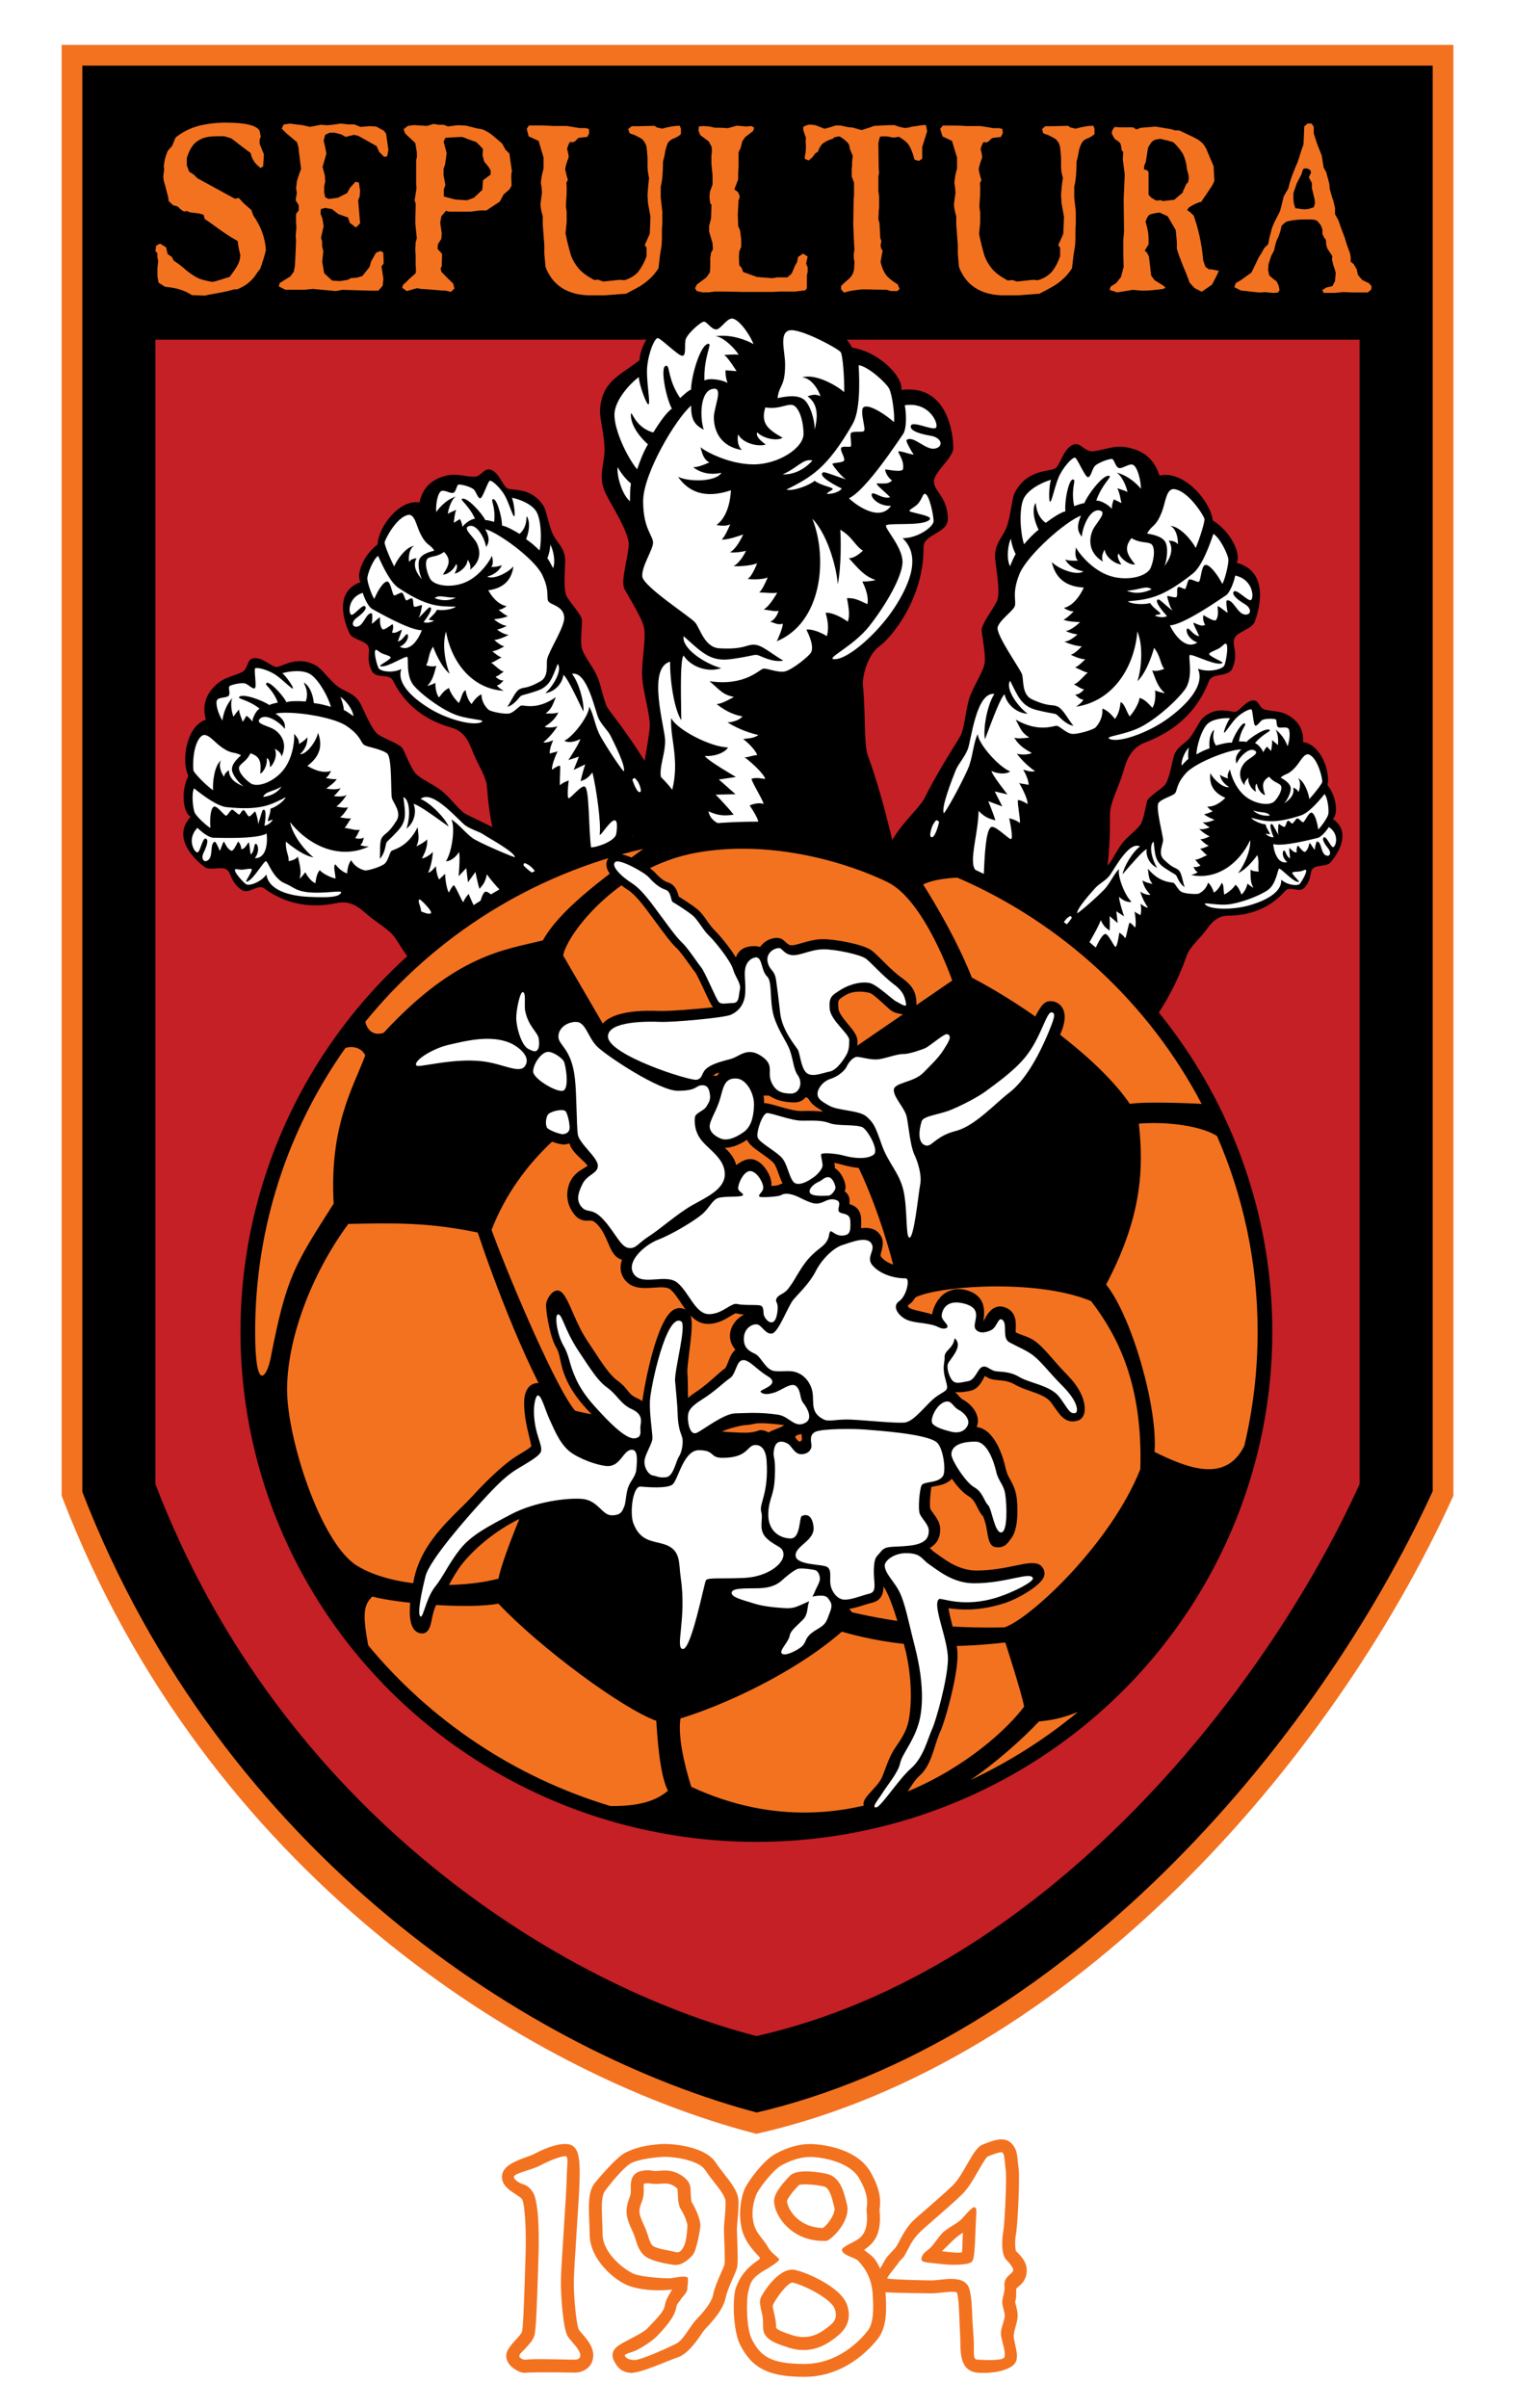 <!--
  SVG Music Logos
  Sepultura - Coat Of Arms v1.0.0
  https://github.com/tiagoporto/svg-music-logos
  Copyright (c) 2016 Tiago Porto (http://tiagoporto.com)
-->
<svg xmlns="http://www.w3.org/2000/svg" viewBox="0 0 125.878 200" class="sepultura--coat-of-arms">
  <style>
    .sepultura--coat-of-arms .sepultura__title,
    .sepultura--coat-of-arms .sepultura__year,
    .sepultura--coat-of-arms .sepultura__gores {
      fill: #f37220;
    }
    .sepultura--coat-of-arms .sepultura__background-shield {
      stroke: #f37220;
      stroke-width: 1.72;
      stroke-miterlimit: 10;
    }
    .sepultura--coat-of-arms .sepultura__shield {
      fill: #c42026;
    }
    .sepultura--coat-of-arms .sepultura__symbol__front,
    .sepultura--coat-of-arms .sepultura__hands__light {
      fill: #fff;
    }
  </style>

  <g class="sepultura__coat-of-arms">
    <path class="sepultura__background-shield" d="M5.98 124.07c11.83 30.707 37.962 47.323 56.88 52.27 25.61-5.874 47.06-30.436 57.04-52.3V4.59H5.98V124.07z" />
    <path class="sepultura__shield" d="M12.912 28.213h100.054v95.047c-8.007 17.65-26.445 40.526-50.107 45.844-16.268-4.185-39.49-18.533-49.947-45.844V28.213z" />

    <g class="sepultura__title">
      <path
        d="M113.65 23.485l-.475-.242-.35-.415-.094-.447-.253-.446-.253-.204v-.385L112.16 21c-.094-.21-.19-.52-.316-.866-.096-.38-.19-.623-.254-.76l-.19-.514-.19-.55-.285-.52v-.515l-.127-.55-.093-.276-.223-.76-.03-.413-.255-.968-.218-.38-.157-1.002-.38-.968-.284-.866v-.56l-.188-.278h-.317l-.285.244-.03.794-.037.725-.156.416c-.062.244-.156.447-.187.623l-.187.52-.125.277-.285.725-.187.555-.13.515-.38.657-.222.9-.093.344-.476.934-.187.453-.223.867-.093.48-.316.312-.254.446-.218.345-.38.8-.222.452-.918.657-.38.21-.124.344.54.277 1.526.17.477-.033.702.068.384-.034.13-.21-.093-.412-.16-.31-.286-.21-.317-.278-.093-.447.03-.487.224-.69.224-.414.125-.52.096-.346.157-.317.16-.454.096-.453.347-.31c.285-.11.73-.177 1.334-.21h.764c.285 0 .51.067.633.243l.19.243.13.344v.385l.158.31.13.17.03.413.094.31.41.624-.03.277.125.52.093.245.095.344-.062.697-.22.417-.476.102-.35.21.093.242h.95l.7-.068.727.034h1.302l.285-.243.032-.277-.253-.277-.06-.015zm-4.505-6.267l-.44.14c-.126 0-.255.033-.318.033-.062 0-.317-.033-.763-.102l-.125-.416-.032-.347v-.485l.285-.83.254-.488.13-.244.1-.345.098-.142h.285l.254.137.062.21-.187.38.253.48v.413l.1.413.13.55.03.31-.093.31-.025.025z"
      />
      <path
        d="M100.515 22.412l-.35-.242-.19-.52c-.126-1.422-.412-2.668-.793-3.744l-.285-.277-.253-.177.127-.21c.32-.21.636-.385 1.048-.487.063-.108.16-.277.35-.52.19-.278.317-.488.412-.624.127-.176.222-.345.317-.59l-.062-1.21c-.285-.692-.476-1.11-.572-1.354-.095-.244-.222-.413-.38-.59-.16-.135-.317-.276-.54-.378-.19-.108-.635-.31-1.365-.657h-.35l-.348-.108-1.27-.21-1.237.102-.348.136-.285-.176h-1.142l-.38-.034c-.124.136-.222.31-.253.48.03.143.13.312.254.522.222.136.383.244.445.345.067.102.1.31.13.59l.13.135-.03.657.16 1.246-.093 2.01.03 2.7-.06.692v1.18l.03 1.07-.218.832-.415.52-.447.278-.093.277.633.21 1.302-.21.794.068c.54 0 1.14-.068 1.71-.142l.224-.102-.192-.175-.726-.453-.285-.38-.19-1.59-.157-.31-.187-.177.317-.52v-.42c0-.487-.093-.968-.254-1.455.098-.31.222-.52.347-.59.16-.067.446-.14.825-.175l.67.31.668 1.145.093.968v.59c.1.276.16.554.29.83.1.278.224.624.416 1.037.155.413.284.725.347.934l.41.452.602.31.855-.588.38-.73.19-.42-.73-.14-.03.058zm-2.22-6.44l-.73.623-.952.105-.16-.074-.385.034-.415-.244-.223-.244V14.48c0-.142 0-.244-.067-.277-.03-.068-.16-.102-.317-.142l.03-.31.126-.31.187-1.18c.155-.276.284-.486.41-.554.124-.108.316-.142.632-.176.156.034.348.102.57.136.188.068.35.102.473.136.38.345.633.69.825 1.002.156.345.285.76.317 1.246.125.38.156.623.156.69 0 .07 0 .177-.062.414l-.13.102-.316.69.03.026z"
      />
      <path
        d="M84.08 23.243l.413.14 1.334-.143.415.034c.477-.142.856-.38 1.142-.69.285-.346.51-.765.7-1.32v-.69l-.155-.21.414-.935.03-.59.032-.832-.218-1.212c0-.244 0-.385-.03-.487.03-.664.098-1.18.16-1.524l-.125-.487-.03-.414v-.793c-.032-.277-.032-.487-.063-.657 0-.176-.03-.31-.093-.453-.03-.142-.156-.277-.285-.42-.156-.1-.348-.21-.633-.344l-.41-.143-.094-.345.254-.244h.477l1.432-.034.19.136.447.102c.57-.176 1.08-.244 1.463-.244l.093.244v.447c-.13.135-.317.243-.54.344-.223.068-.41.204-.51.38-.124.21-.253.554-.316 1.075l-.125.486c0 .9-.062 1.59-.192 2.078v.934l.13 1.144v1.002l-.03.48v.8l-.032.554-.125.76-.128 1.11c-.223.344-.477.656-.763.9-.254.243-.51.412-.732.554-.223.142-.633.345-1.204.657l-1.775.135h-1.395c-1.778-.074-2.953-.866-3.523-2.356l-.096-1.11v-.69l-.13-1.733v-.69c-.093-.278-.16-.59-.192-.935.03-.383.097-.73.13-1.007 0-.106-.03-.244-.03-.418-.032-.21-.063-.345-.063-.416.032-.384.094-.763.22-1.177v-.906l-.19-.623c-.1-.31-.162-.555-.224-.76l-.794-.378-.192-.623.218-.277h.732c.285 0 .7 0 1.24.04h1.142l.697.108.378.068h.51l.253.068.032.35-.16.312c-.32.034-.54.074-.637.074-.127.034-.223.108-.35.277l-.22.108-.223-.033c-.125.142-.187.345-.254.59.1.344.13.588.13.69-.158.42-.254.73-.285.974 0 .103.03.21.062.312.03.142.062.31.16.59l-.13.276c.03.108.03.277.03.555 0 .176 0 .42-.03.73-.032.346-.032.556-.032.726l.062.378v.866l-.093.934c.158.793.317 1.382.444 1.8.13.38.348.76.633 1.105.284.345.73.657 1.3.968l.385-.033-.035-.024z"
      />
      <path
        d="M73.324 20.75v.104l-.16.9c.128.52.286.866.477 1.108.188.242.504.485.95.762l.157.38-.192.17h-.54l-.348-.107-2.034-.034c-.67.068-1.142.136-1.494.277l-.255-.277v-.277c.125-.142.285-.277.477-.453.187-.142.317-.277.41-.42.093-.14.16-.31.192-.554l.03-.556-.06-.38v-.276l.06-.413-.03-.385-.067-1.665.03-2.146.032-.245v-1.092l-.193-.52v-.623c.03-.105.03-.31.03-.555.032-.242.032-.415.063-.52l-.223-.52-.1-.452c-.222-.277-.476-.485-.793-.657l-.384.068-.192.14c-.348.1-.602.24-.794.378-.16.138-.317.38-.415.69l-.224.14-.223.312-.322.277-.316-.135v-.244l.062-.243.03-.59-.03-.344.03-.31-.222-.658v-.278c.223-.103.38-.173.51-.173h.222c.093.034.192.034.254.034l.794.31c.062-.033.218-.067.472-.137.254-.067.38-.138.44-.138h.38l.664.14.38.033.725.21c.54-.174.89-.277 1.017-.347l1.268-.068h.445l.38.136.472.102c.125 0 .348-.034.602-.108.284-.034.505-.068.694-.102.16-.034.32-.034.477-.034l.094.515-.41 1.313v.975l-.285.176-.35-.102c-.158-.59-.317-.968-.475-1.212-.13-.21-.415-.45-.825-.69-.032 0-.16.033-.415.067-.093 0-.223-.034-.41-.07-.192-.035-.322-.035-.415-.035h-.184c-.062.034-.125.034-.156.034l-.127.52.03 2.147.034.31-.062.312v1.212l.062.45v.935l-.03.243-.032.727.093.31.062 1.247.093.243-.067.415.093.313.064.01z"
      />
      <path d="M61.49 19.123l.094.762v.623l-.16.38-.03.485.03.658.19.21.128.346 1.142.415 1.3.105.382-.07h.857l.35-.31.317-.728.127-.208.095-.45.413-.278.38.242-.127.59.127.31v.38l-.063.278v1.073l-.127.173-.825.104h-1.3l-.572.034h-2.506s-1.296-.034-1.65-.034h-.666l-.507.07h-.51l-.475-.105-.158-.242.158-.31.793-.59.285-.415.032-.45v-.762l.064-.416.157-.277-.032-.52-.285-.968v-.45l.16-.624.03-.9v-.277l-.094-.07-.063-.484.032-.485.222-.623v-.727l-.095-1.004v-.658l.032-.277v-.416l-.254-.485-.698-.52-.158-.38.032-.346.38-.034.477.035.476.105h.443l.635.035.762-.208.73.07.476-.036.222.138-.095.277-.635.486-.254.346-.127.52-.19.415v1.177l-.032.554v.52l-.318.83.286.208.127.242.032.207-.095.243-.063 1.177.032.97.153.348z" />
      <path
        d="M49.718 23.243l.413.14 1.335-.143.415.034c.477-.142.856-.38 1.142-.69.254-.346.51-.765.7-1.32v-.69l-.155-.21.415-.935.03-.59.032-.832-.218-1.212c0-.244 0-.385-.03-.487.03-.664.098-1.18.13-1.524l-.094-.487-.03-.414v-.793c-.032-.277-.032-.487-.063-.657 0-.176-.032-.31-.094-.453-.062-.142-.156-.277-.285-.42-.155-.1-.347-.21-.632-.344l-.41-.143-.125-.345.285-.244h.477l1.432-.034.192.136.445.102c.57-.176 1.08-.244 1.458-.244l.093.244v.447c-.125.135-.317.243-.54.344-.218.068-.41.204-.54.38-.093.21-.218.554-.285 1.075l-.124.486c0 .9-.062 1.59-.187 2.078v.934l.13 1.144v1.002l-.032.48v.8l-.03.554-.126.76-.13 1.11c-.223.344-.472.656-.758.9-.254.243-.51.412-.726.554-.218.142-.633.345-1.204.657l-1.775.135h-1.402c-1.776-.074-2.95-.866-3.52-2.356l-.1-1.105v-.696l-.13-1.734v-.69c-.1-.278-.16-.59-.192-.935.03-.382.095-.73.128-1.005 0-.102-.03-.244-.03-.413-.032-.21-.063-.35-.063-.418.032-.385.1-.764.224-1.178v-.91l-.187-.623s-.16-.554-.223-.762l-.83-.38-.16-.623.186-.277h.763c.285 0 .695 0 1.204.04h1.173l.664.108.41.068h.51l.253.068.03.35-.155.31c-.317.034-.54.07-.67.07-.098.034-.19.104-.32.277l-.218.105-.22-.036c-.126.135-.19.344-.255.588.098.345.13.59.13.69-.162.414-.255.726-.286.97 0 .1.03.203.062.31.03.136.062.31.158.59l-.13.276c.03.102.03.277.03.55 0 .17 0 .412-.03.724-.03.345-.03.555-.03.725l.06.38v.865l-.095.934c.16.793.318 1.382.444 1.8.13.38.35.76.637 1.105.286.345.733.657 1.303.968l.384-.034-.04.013z"
      />
      <path
        d="M42.547 14.31l-.16-1.107-.06-.45-.318-.31-.286-.52c-.44-.382-.763-.66-.95-.797-.187-.14-.44-.277-.695-.38l-.546-.104-.825-.21-.667-.034-.825.104-.35-.14h-.443l-.38-.073-.572.17-1.08-.07-.506.07-.35.276.128.345c.125.137.285.278.44.414.157.17.318.277.41.413l.126.76v.378l-.06.272v1.937l.03.38-.16 1.007.092.278-.032 1.282v.38l.125 1.21-.1.346-.03.623.03.412v.832l.032.413-.03.277c-.13.136-.318.272-.54.48-.224.244-.385.38-.51.488l-.067.238.38.277.855-.243.348.068c.254 0 .602.034 1.017.068.44.034.758.068 1.012.068l.44.102.286-.277-.1-.413c-.16-.142-.32-.31-.54-.52-.222-.21-.347-.38-.445-.454l-.062-.31.094-.14.03-1.04-.378-.414.03-.385.286-.453.03-.45-.124-.9.093-.52.38-.452.254.068h1.775l.824-.102h.51l1.11-.73.316-.59.51-.447.16-.31-.03-.69.025-.448.042.05zm-1.81.208l-.6.45-.063.798-.695.657-.572.21-.57-.034-.442-.035-.918-.244v-.588l.13-.38-.156-.792v-.522l.13-.382.13-.934-.254-.97.16-.312 1.335-.07c.16.035.348.106.602.21.285.104.477.173.602.208l.285.277.285.31-.03.52.13.52.347.42.192.31v.386l-.028-.012z"
      />
      <path d="M27.317 16.526l.762-.104.475-.244.285-.142.254-.453.444-.487.285.068.095.657-.03.482-.126.345.16 1.903-.347.345-.503-.38-.156-.452-.794-.277-.54-.42-.57-.1-.35.1-.03.38.16.413.1.622-.218.968.093.31v.414l.1.38-.094.865.16.967.67.623.664.034.638-.102.254-.142.476-.034.477-.142.6-.758.126-.45.41-.73.38-.14.223.135.03.9-.183.25.16 1.008-.06.59-.352.412h-.675l-2.316-.068-.54.102-1.904-.176-.7.068h-1.6l-.54-.277.064-.278.445-.277.445-.277.285-.38.093-.48.062-1.178.033-.97-.03-.385.06-.657-.03-.487v-.644l.223-.31v-.418l-.254-.42.098-.622-.062-.345.062-.588.16-.52.193-.522c-.03-.208-.06-.45-.092-.727-.03-.31-.093-.657-.125-1.076l-.125-.42-.887-.746-.378-.378.16-.345.51-.074 1.08.136.6.135.894-.176.51.04.445-.035.696-.102.633.068h.508l.51.21.76-.066.54.034.634.345.19.242.19 1.35-.092.52-.254.07-.413-.417-.222-.485L29.8 11.3l-.38-.103-.696.173-.38-.208-.54-.14h-.41l-.378.177-.125.483.13.554.098.52-.317 1.11.193.727.03.485-.092.414v.484l.094.42.317.14-.023-.012z" />
      <path
        d="M13.07 21.027l-.158-.173.063-.45.318-.173.507.312.127.554.35.242.158.31c.384.243.732.52 1.08.832.352.277.668.485.892.59.254.137.67.24 1.24.344.192-.034.446-.104.763-.207.317-.104.54-.173.67-.208.284-.382.508-.694.637-.935.13-.208.223-.485.254-.832-.092-.415-.186-.83-.222-1.212l-.363-.206c-.285-.174-.726-.45-1.297-.866-.57-.416-.918-.658-1.08-.762l-.092-.347-.348-.105-.825-.104-.187-.103c-.03 0-.093 0-.156.034-.125 0-.223-.033-.285-.103-.062-.034-.192-.14-.348-.31l-.38-.103-.378-.347c0-.208-.063-.45-.126-.658l-.187-.728c-.093-.242-.125-.485-.125-.693.03-.278.062-.454.062-.522 0-.142 0-.21-.03-.244.035-.42.13-.866.352-1.353l.348-.384.285-.697c.6-.482 1.265-.794 1.935-.97.638-.163 1.4-.265 2.257-.265 1.65 0 2.57.244 2.792.693l.096.485-.095.207v.38l.353.867-.062 1.002-.218.135c-.254-.21-.44-.385-.54-.555-.125-.176-.218-.385-.285-.697-.218-.142-.503-.38-.887-.657-.38-.31-.633-.487-.726-.555l-.57-.174h-.572c-.7 0-1.24.103-1.62.38-.414.243-.7.727-.923 1.42v.623l.192.518.38.244.316.31 3.11 1.697.317-.07.127.143.254.277.667.59.16.452c.633.9.983 1.835 1.046 2.877-.093.418-.254.933-.475 1.556l-.223.277c-.223.38-.476.657-.698.832-.222.21-.57.413-.983.59h-.254c-.317.1-.794.21-1.365.31-.602.102-.955.176-1.08.21l-1.078-.04c-.602-.413-1.365-.623-2.22-.69l-.54-.346-.094-.522v-.69l.062-.59-.067-.31v-.346l-.007.005z"
      />
    </g>

    <g class="sepultura__hands">
      <g>
        <path d="M74.675 72.19s-1.085-5.405-2.563-9.427c-.35-.95-.173-3.36-.412-5.842-.064-.664.332-2.49 1.367-3.243 1.035-.753 3.704-3.993 3.67-8.243-.01-1.084 2.017-1.13 2.017-2.33 0-1.79-1.158-2.302-1.158-3.11s1.613-1.96 1.613-2.795-.315-5.323-4.32-4.813c.188-1.02-1.73-3.118-4.095-3.52-.995-1.874-4.47-4.347-6.693-2.77-1.756-1.935-3.432-1.856-5.26-1.426s-5.495 2.417-5.71 5.25c-1.638 1.282-3.104 1.735-3.273 4.077-.054.733.372 2.128.372 3.367s-.584 2.193.088 3.607c.418.88 1.954 3.226 1.918 4.266-.036 1.04-.68 3.01-.358 3.656.323.645 1.398 2.294 1.613 3.154.215.86-.143 2.545-.143 3.87s.645 3.263.645 4.338-1.613 8.853-1.434 10.717c.18 1.864 22.115 1.22 22.115 1.22z" />

        <g class="sepultura__hands__light">
          <path d="M76.843 41.016c.358 0 .726 1.774.726 2.258S76.26 44.7 74.996 44.7c1.497 1.42.7 3.66-.68 5.778-1.34 2.056-3.81 4.272-4.966 4.272-.877 0 1.543-1.052 2.87-2.74 1.38-1.756 2.768-4.14 2.768-5.35s-1.478-2.768-1.37-3.01c.107-.242 2.597.027 3.404-.35.806-.375-.493-.546-1.353-.796-.357-.104.353-.364.608-.668.362-.43.384-.82.565-.82z" />
          <path d="M52.346 41.634c0-.61.01-1.048.076-1.478-.376-.282-.954-1.02-1.102-1.37-.094.684.345 2.284 1.026 2.848z" />
          <path d="M52.937 38.982c.25-.717.484-1.362.896-2.08-1.11-1.003-1.443-1.952-1.41-2.472.03-.52.28 1.075 1.858 1.487.45-.735 1.112-1.702 1.542-1.97-.538-1.005-1.048-3.803-.398-3.55.21.082.11 1.21 1.084 2.662.242-.216.748-.69.91-.69 0-1.058.764-3.798 1.45-3.818.315-.01-.41 1.11-.34 3.047.45-.234 1.56-.037 1.92.214-.216-.61-.162-1.057-.162-1.057l.914.072s-.77-1.238-1.04-1.345c.897-.054 1.04-.054 1.215-.013-.296-.51-1.304-1.52-1.935-1.546 1.478-.202 2.796.444 3.172.66-.43-1.036-1.317-2.125-1.788-2.125s-.927.888-1.317.902c-.39.013-.766-.645-1.02-.645-.256 0-1.44 1.035-1.533 1.532s.08 1.303-.27 1.303-1.858-1.548-2.062-1.47c-.33.126-.867 1.618-.867 2.774s.282 2.607.134 2.728-.82-1.707-.807-2.27c-.66.483-2.03 1.894-2.03 3.144s1.002 3.442 1.884 4.522z" />
          <path d="M64.604 33.068c.61-.125 1.828-.394 2.366.287.538.68.753 1.935.717 2.348.233-.932.376-2.092-.59-2.793.41-.128.698-.195 1.074 0-.25-.773-.913-1.56-1.522-1.56 1.093-.36 2.885.68 3.495 1.218.018-1.292-.125-3.047-.287-3.315-.16-.27-3.423-2.043-4.283-1.81-.86.233-.34 1.756-.34 2.83-.002 1.863-.486 1.648-.63 2.795z" />
          <path d="M67.502 38.247s-.968 1.21-2.473 1.156c1.29-.577 1.706-1.344 2.472-1.156z" />
          <path d="M71.342 30.326c.79.108 2.294 1.47 2.545 1.97.25.503.466 2.187.394 2.76-1.218-1.038-2.4-1.576-2.597-1.146-.197.43.27 1.72.108 1.882s-1.056-.054-1.11.233.108.968 0 1.057-.77-.09-.806.16.308.73.27.976c-.037.244-1.024.19-.98.334.046.143.817 1.13 1.157 1.272-1.003-.305-1.8-.67-1.934-.59-.52.304 1.165 1.164 1.56 1.343-.288.358-.973.475-1.26.44.233-.28.577-.315.48-.44-.1-.125-.995-.27-1.48-.645-.447.376-1.755.878-2.347.735 2.034-1.04 3.347-1.71 5.5-5.448.61-1.06.59-3.28.502-4.894z" />
          <path d="M75.177 33.66c.125.627.18 1.953-.16 2.42-.34.465-3.048 4.64-4.48 5.304.698.663 2.58 1.953 3.494.627-1.083.046-1.72-.74-1.594-.987.125-.248.878.47 1.523.272-.45-.466-1.13-.986-1.13-1.147 1.004.036.986-.018 1.29-.233-.305-.233-.556-.61-.573-.932.824.125 1.29.188 1.47.018.16-.67-.36-1.307-.377-1.486s1.43.4 1.25.184c-.18-.215-.65-1.087-.57-1.15.557-.436 1.565.85 2.344.707.78-.143.59-.914-.336-1.066-.706-.117-1.774-.377-1.65-.825s1.72.376 2.062.18c.34-.2-.466-2.226-2.563-1.885z" />
          <path
            d="M63.59 33.84c1.103.16 1.56-.22 2.15-.22.592 0 1.022 1.267 1.022 2.423s-2.07 2.527-4.153 2.527-4.136-1.147-4.405-1.434c.18.753.358 1.075.735 1.272-.627.27-.95.376-1.344.403.43.315 1.165.71 2.348.458-.448.735-2.58.79-3.602.34.86 1.237 2.222 1.846 4.39 1.11-.09 1.578-.626 2.474-1.2 2.886.502.09.9.072 1.142-.063-.242.565-.444.982-.7 1.278.592 0 1.372-.296 1.775-.43-.297.685-.803 1.384-1.117 1.483.53.055 1.11-.062 1.353-.124-.287.618-.78 1.21-1.066 1.263.735.08 1.935-.135 1.998-.252-.152.42-.53 1.21-.806 1.326.61.063 1.335.027 1.676-.125-.143.34-.466 1.065-.708 1.244.547 0 1.308.116 1.505 0-.287.53-.78 1.254-1.138 1.416.753.09.77.17 1.254.116-.17.52-.492.85-.716.887.546.188.672.278 1.066.18-.01.33-.43 1.343-.52 1.46 3.764-1.546 4.274-6.864 2.97-10.18 1.42 1.47 2.084 4.553 2.102 5.45.323-1.435.265-4.14.213-4.535 1.006.573 1.22 1.326 1.884 1.738-.467.43-.843.627-1.166.627.7.753 1.237 1.487 2.222 1.81-.412.126-1.11.126-1.11.126s.59 1.056.43 1.88c-.825-.394-1.13-.52-1.703-.502.16.79.25 1.487.072 1.953-.63-.447-1.398-.788-1.846-.734.286.95.214 1.54.107 1.935-.806-.483-1.434-.59-1.702-.537.484.968.538 1.523.412 1.846-.125.322-1.63 1.522-2.222 1.63-.59.108-1.452-.287-1.774-.233s-1.504 1.47-4.46 1.04c1.056.93 1.128 1.11 2.024 1.307-.663.358-1.04.556-1.434.59.896.736 1.702.95 2.133 1.022-.16.27-.753.484-1.237.502 1.075.663 2.168.968 2.563 1.04-.34.304-.97.286-1.255.34.717.555 1.093 1.11 1.165 1.325-.735.108-.753.215-1.057.18.68.52 1.613 1.397 1.72 1.81-.663-.11-.968-.09-1.147 0 .233.644.86 1.558 1.02 2.078-.537-.178-1.164.126-1.164.126s1.004 1.452.627 1.487c-.377.036-1.65.054-2.134.16-.484.11-1.72-.107-1.918-1.164 1.04.483 1.613.322 2.097.286C60.375 66.913 59.46 66 59.46 66l1.65-.037-1.38-1.22 1.415-.214s-2.348-1.345-2.58-1.74c1.074.055 1.827-.447 1.917-.716-1.38 0-4.265-1.47-4.713-2.437-.08 1.042.248 2.18.312 3.546.04.82-.018 1.718-.313 2.726-.557-.377-.88-.933-.88-1.72 0-.79.377-1.668.377-2.67 0-1.005-1.54-6.04.412-6.56-.02 1.56.34 3.96.93 4.856-.053-2.957-.07-4.928.18-5.376.645.968 2.007 1.434 3.136 1.057-1.56-.448-3.315-1.738-3.118-2.652 1.452 1.272 2.168 2.147 3.943 1.898 1.775-.25 1.883-.393 2.17-.34.286.055 1.236.646 2.167.467-1.02-.59-1.792-1.326-2.455-1.326s-.806.412-2.85.305c-1.252-.067-1.612-1.668-2.024-2.15-.412-.485-4.32-2.986-4.39-3.823s.895-2.217.895-2.808c0-.592-.824-1.148-.824-3.442s2.74-6.882 3.995-7.94c-.054 1.38.502 1.703 1.04 2.008-.36-1.13-.296-3.405.895-3.405.7 0-.054 1.56-.054 2.384s.323 2.366 2.33 2.706c-.502-.466-.314-1.304-.314-1.304.363.726 1.626 1.062 2.298.847-.712-.497-.806-.82-.712-1.008.605.578 1.72.712 2.11.444-1.222-.686-1.84-1.19-1.437-2.52z"
          />
        </g>
      </g>

      <g>
        <path d="M90.05 80.29c2.058-6.31 2.195-9.716 2.17-12.545-.01-1.126.674-2.128 1.2-3.943.22-.757.615-1.715 1.718-2.134 1.884-.715 4.143-2.086 5.307-5.088.297-.765 1.635-.266 1.97-1.11.502-1.262-.08-1.87.144-2.438.225-.568 1.45-.78 1.684-1.367.233-.586 1.456-4.162-1.505-4.923.417-.666-.42-2.567-1.972-3.512-.176-1.596-2.42-4.216-4.426-3.727-.415-1.305-1.244-2.062-2.64-2.334-1.072-.21-1.62.12-2.804.307-.78.124-1.083-.8-1.726-.545-.837.33-1.037 1.658-1.485 1.962-.448.305-2.33.036-3.37 2.025-.257.492-.338 2.01-.685 2.882-.347.872-1.024 1.38-.947 2.564.048.736.473 2.816.157 3.538-.316.72-1.32 1.928-1.275 2.473s.342 2.005.253 2.67c-.09.667-.813 1.752-1.184 2.685-.37.933-.458 2.476-.76 3.233-.17.43-1.723 2.66-3.05 5.313-.42.84-2.15 2.3-2.902 3.907C73.32 71.465 90.05 80.29 90.05 80.29z" />

        <g class="sepultura__hands__light">
          <path d="M101.857 53.46c.252.1.015 1.452-.12 1.792-.136.34-1.32.637-2.21.283.657 1.418-1.05 3.126-2.614 4.23-1.518 1.073-3.875 1.943-4.69 1.62-.617-.247 1.38-.31 2.786-1.127 1.46-.85 2.91-2.246 3.444-2.99.737-1.028.253-2.716.397-2.856.144-.14 1.822.746 2.495.706.673-.04-.297-.298-.832-.715-.222-.173.454-.38.718-.524.375-.202.5-.47.627-.42z" />
          <path d="M83.924 47.032c.17-.43.3-.735.467-1.02-.185-.303-.385-.985-.39-1.272-.26.456-.398 1.704-.076 2.292z" />
          <path d="M85.082 45.207c.377-.434.722-.823 1.212-1.212-.5-1.017-.47-1.778-.3-2.135.166-.357-.103.836.89 1.567.522-.392 1.26-.887 1.637-.956-.097-.856.327-2.968.714-2.608.125.116-.26.883.018 2.177.23-.085.72-.277.833-.232.296-.744 1.6-2.46 2.09-2.28.222.08-.602.667-1.093 2.05.38-.04 1.107.41 1.29.687.018-.49.18-.79.18-.79l.624.307s-.196-1.086-.356-1.237c.646.213.747.253.858.33-.065-.442-.493-1.434-.93-1.63 1.097.273 1.843 1.095 2.048 1.352-.013-.85-.333-1.863-.664-1.995-.33-.132-.9.365-1.18.265-.277-.1-.358-.668-.537-.74-.18-.07-1.302.326-1.507.65-.205.324-.308.94-.554.842-.246-.1-.875-1.61-1.04-1.613-.268-.004-1.064.896-1.387 1.71-.323.813-.53 1.914-.67 1.958s-.1-1.43.07-1.824c-.6.157-1.96.767-2.31 1.647-.347.877-.254 2.703.065 3.71z" />
          <path d="M95.31 44.316c.464.082 1.397.234 1.585.863s-.012 1.572-.152 1.852c.425-.59.85-1.367.365-2.13.326.024.546.057.757.3.04-.614-.206-1.354-.635-1.525.87.054 1.84 1.286 2.12 1.835.373-.904.763-2.18.725-2.413-.038-.235-1.32-2.325-2.508-2.473-.67-.083-.73 1.14-1.032 1.898-.523 1.31-.804 1.024-1.225 1.79z" />
          <path d="M95.683 48.937s-1.02.58-2.064.122c1.07-.047 1.577-.47 2.063-.123z" />
          <path d="M100.82 44.346c.524.296 1.202 1.676 1.24 2.1.035.422-.285 1.668-.495 2.052-.567-1.072-1.25-1.782-1.508-1.534-.26.248-.292 1.286-.45 1.354-.16.068-.73-.334-.848-.147-.12.188-.196.712-.297.745s-.517-.28-.613-.112c-.095.167.012.6-.082.76-.095.162-.774-.15-.782-.038-.008.114.258 1.023.458 1.22-.62-.496-1.08-.976-1.197-.96-.45.07.494 1.147.72 1.383-.3.172-.816.062-1.008-.043.24-.13.493-.06.46-.175s-.625-.467-.86-.867c-.422.14-1.483.127-1.86-.14 1.724-.162 2.836-.268 5.397-2.295.725-.573 1.334-2.142 1.722-3.302z" />
          <path d="M102.63 47.803c-.087.477-.42 1.425-.79 1.658s-3.442 2.415-4.637 2.48c.306.663 1.27 2.098 2.284 1.42-.776-.272-1.004-1.002-.846-1.142.16-.14.488.575.997.617-.185-.453-.52-1.01-.474-1.123.696.306.7.263.973.197-.15-.25-.22-.585-.143-.817.545.32.856.493 1.03.424.3-.428.113-1.02.15-1.152.038-.13.894.68.828.48-.065-.202-.153-.948-.077-.97.513-.15.862 1.036 1.45 1.154s.673-.48.063-.845c-.464-.28-1.143-.76-.93-1.04s1.106.745 1.4.702c.296-.047.295-1.697-1.276-2.044z" />
          <path
            d="M94.006 44.694c.73.422 1.158.283 1.574.448.416.165.365 1.177.04 1.99s-2.163 1.2-3.63.617c-1.465-.584-2.484-2.007-2.593-2.284-.084.58-.05.857.16 1.1-.516.015-.773 0-1.058-.09.214.34.62.823 1.523.977-.52.392-2.037-.167-2.63-.768.26 1.11.925 2.026 2.657 2.116-.504 1.086-1.133 1.566-1.652 1.696.328.203.614.302.822.275-.328.33-.587.567-.85.704.417.165 1.05.175 1.37.194-.4.4-.952.75-1.2.732.357.186.8.267.987.29-.375.355-.887.633-1.104.59.495.263 1.4.448 1.476.383-.226.254-.71.703-.94.708.412.216.933.393 1.215.38-.196.2-.626.62-.847.68.385.153.888.448 1.06.42-.35.293-.87.964-1.167.977.506.274.496.335.85.433-.264.318-.584.46-.752.424.332.285.395.383.7.424-.1.23-.52.53-.615.587 3.03-.448 4.84-3.19 5.1-6.254.588 1.432.238 3.505 0 4.14.814-.77 1.314-2.484 1.387-2.776.547.685.488 1.275.84 1.75-.45.172-.77.206-.996.116.28.725.454 1.393 1.058 1.895-.325-.027-.817-.222-.817-.222s.12.91-.224 1.444c-.47-.508-.648-.682-1.057-.83-.107.6-.575 1.263-.832 1.54-.316-.49-.426-1.09-.757-1.178-.064.748-.28 1.144-.466 1.39-.432-.565-.844-.816-1.048-.854.07.816-.385 1.368-.563 1.56-.18.192-1.574.616-2.02.526s-.94-.608-1.183-.66c-.242-.052-1.47.613-3.43-.517.482.952.553 1.103 1.128 1.492-.567.067-.957.095-1.244.01.425.768 1.163 1.096 1.446 1.267-.19.144-.896.18-1.24.056.57.767 1.254 1.288 1.512 1.448-.325.12-.76-.07-.978-.11.35.59.46 1.087.45 1.258-.548-.13-.59-.06-.795-.17.334.556.744 1.435.704 1.755-.437-.26-.656-.333-.807-.32-.017.52.205 1.492.173 1.903-.328-.277-.89-.392-.89-.392s.4 1.803.124 1.723c-.275-.08-1.343-1.205-1.645-.983-.424.31-.518 2.233-.6 4.1-.21-.157-.765-.38-.86-.953-.17-1.034.404-2.796.437-4.503.595.63 1.044.678 1.394.788-.206-.695-.593-1.594-.593-1.594l1.17.436-.63-1.244 1.058.245s-1.276-1.603-1.33-1.945c.742.34 1.412.196 1.55.032-.97-.386-2.647-2.295-2.692-3.1-.347.71-.378 1.672-.715 2.65-.2.587-1.603 3.308-2.093 3.935-.286-.42.754-3.005.974-3.56.222-.555.732-1.068 1.013-1.774s.687-4.764 2.208-4.583c-.63.957-.95 2.965-.784 3.76.79-2.095 1.328-3.487 1.63-3.733.183.862 1.012 1.57 1.91 1.62-.97-.75-1.846-2.15-1.452-2.738.666 1.3.925 2.117 2.244 2.438 1.318.32 1.434.25 1.62.368s.69.8 1.397.934c-.553-.702-.89-1.435-1.357-1.62-.467-.185-.683.065-2.09-.583-.864-.397-.67-1.624-.825-2.08s-2.204-3.31-2.02-3.918 1.25-1.31 1.415-1.727c.165-.416-.26-1.038.382-2.652.642-1.613 3.946-4.48 5.125-4.872-.424.956-.228 1.38.066 1.746.065-.895.746-2.48 1.584-2.146.492.195-.474 1.082-.705 1.662-.232.58-.436 1.755.882 2.556-.223-.468.144-1.005.144-1.005.052.613.848 1.203 1.38 1.24-.36-.55-.337-.803-.218-.91.264.577 1.012.984 1.36.903-.664-.827-.958-1.355-.302-2.18z"
          />
          <path d="M78.026 68.273s-.282 1.263-.605 1.263c-.322 0 .055-1.035.135-1.102.08-.067.202-.537.47-.16z" />
        </g>
      </g>

      <g>
        <path d="M94.084 87.16c2.913-3.682 3.84-5.91 4.518-7.793.27-.75.97-1.247 1.765-2.322.33-.448.83-.987 1.664-.994 1.427-.01 3.262-.367 4.77-2.073.386-.435 1.152.225 1.582-.253.642-.714.404-1.26.693-1.582.29-.32 1.155-.162 1.453-.494.3-.332 1.988-2.405.21-3.636.44-.34.352-1.806-.446-2.815.275-1.102-.572-3.392-2.022-3.56.045-.968-.32-1.674-1.18-2.197-.66-.402-1.105-.32-1.936-.484-.548-.11-.522-.796-1.012-.786-.636.014-1.095.845-1.467.938-.372.092-1.555-.548-2.733.517-.292.264-.72 1.25-1.163 1.744-.445.493-1.02.663-1.26 1.468-.148.5-.376 1.985-.763 2.386s-1.35.955-1.453 1.328-.265 1.415-.488 1.834-.97.962-1.444 1.49c-.475.53-.912 1.532-1.297 1.96-.22.243-1.797 1.343-3.328 2.777-.486.455-1.992 1-2.886 1.88-.712.704 8.224 10.666 8.224 10.666z" />

        <g class="sepultura__hands__light">
          <path d="M108.505 72.254c.143.128-.347.967-.52 1.16-.173.193-1.032.1-1.535-.354.087 1.102-1.464 1.816-2.774 2.166-1.27.34-3.048.337-3.51-.077-.35-.316.992.133 2.126-.065 1.18-.205 2.483-.776 3.02-1.14.742-.5.835-1.74.964-1.797.13-.058 1.026.942 1.482 1.08s-.124-.27-.376-.678c-.105-.17.395-.142.605-.17.297-.044.446-.19.518-.126z" />
          <path d="M98.182 63.586c.218-.243.38-.414.56-.562-.05-.247-.014-.75.052-.94-.283.24-.68 1.033-.612 1.502z" />
          <path d="M99.4 62.66c.356-.197.68-.37 1.1-.508-.082-.798.126-1.295.325-1.49.2-.197-.273.528.208 1.258.442-.132 1.053-.28 1.32-.233.145-.592.945-1.89 1.113-1.557.054.108-.39.522-.522 1.45.173 0 .545-.008.61.05.38-.42 1.666-1.24 1.946-1 .128.11-.562.295-1.227 1.092.262.068.634.544.687.773.133-.32.315-.48.315-.48l.338.357s.136-.77.068-.908c.377.3.434.35.49.43.064-.31.024-1.072-.218-1.31.66.45.955 1.18 1.028 1.4.2-.566.236-1.318.05-1.487-.188-.17-.688.02-.848-.113-.16-.134-.074-.532-.176-.623-.102-.09-.944-.102-1.16.062-.216.164-.435.548-.574.423-.14-.125-.186-1.283-.295-1.325-.176-.068-.925.334-1.34.794-.413.46-.82 1.14-.923 1.135-.102-.006.285-.975.493-1.195-.437-.044-1.488.028-1.936.526-.45.498-.836 1.733-.87 2.48z" />
          <path d="M106.404 64.58c.288.167.87.497.84.96-.03.465-.394 1.042-.556 1.193.427-.288.9-.7.766-1.325.21.097.348.173.428.385.177-.398.195-.95-.047-1.168.564.25.905 1.305.955 1.738.47-.508 1.042-1.26 1.074-1.423s-.306-1.867-1.058-2.256c-.424-.22-.765.578-1.15 1.006-.668.742-.783.483-1.252.89z" />
          <path d="M105.518 67.737s-.82.135-1.4-.426c.722.233 1.162.077 1.4.427z" />
          <path d="M110.053 65.95c.276.326.387 1.408.307 1.698-.08.29-.598 1.038-.832 1.24-.113-.85-.39-1.488-.624-1.387-.233.102-.51.783-.632.79-.122.005-.402-.4-.526-.306-.124.095-.304.424-.38.42s-.274-.31-.378-.224c-.104.087-.14.4-.242.485-.102.084-.476-.29-.51-.218-.032.073-.08.742.006.92-.29-.48-.478-.912-.56-.928-.315-.066.048.88.14 1.093-.243.04-.557-.16-.66-.276.193-.027.343.082.35-.003.005-.085-.3-.463-.36-.787-.312-.01-1.013-.28-1.198-.55 1.183.316 1.947.52 4.144-.198.623-.203 1.413-1.094 1.955-1.77z" />
          <path d="M110.406 68.69c-.175.294-.63.84-.93.905-.304.064-2.878.757-3.687.508.04.515.327 1.703 1.166 1.502-.448-.37-.42-.91-.28-.965.138-.054.18.5.508.654-.01-.346-.097-.797-.04-.862.388.374.4.346.598.37-.038-.202-.003-.442.106-.577.283.345.447.537.58.534.304-.21.325-.65.382-.728.057-.078.426.67.432.52.006-.15.13-.665.186-.662.377.026.318.9.68 1.122.362.222.563-.152.248-.545-.24-.3-.572-.786-.36-.92.21-.133.55.767.756.81.207.044.61-1.052-.346-1.668z" />
          <path
            d="M105.446 64.51c.38.46.7.472.935.684.237.212-.046.87-.46 1.33-.414.46-1.73.266-2.56-.48s-1.157-1.942-1.16-2.153c-.2.365-.244.558-.164.77-.346-.117-.513-.19-.68-.32.06.28.21.7.77 1.023-.44.132-1.31-.61-1.556-1.155-.1.8.116 1.572 1.244 2.056-.6.596-1.136.76-1.512.72.168.215.333.35.478.383-.3.138-.528.232-.736.258.236.212.652.374.86.464-.362.166-.815.263-.975.19.19.21.464.373.583.435-.336.144-.744.203-.878.12.264.296.82.64.886.617-.21.113-.643.292-.796.24.22.242.522.488.712.55-.18.084-.568.258-.728.242.218.196.48.515.6.54-.304.107-.813.425-1.013.36.268.306.246.345.458.497-.254.147-.5.163-.603.097.15.27.168.35.36.454-.12.13-.474.225-.55.24 2.12.445 3.993-.93 4.92-2.9.038 1.095-.703 2.385-1.017 2.748.73-.312 1.482-1.327 1.602-1.502.195.59.01.966.127 1.368-.34.004-.56-.052-.69-.168.01.55-.04 1.036.238 1.517-.21-.098-.488-.348-.488-.348s-.143.633-.503.904c-.188-.453-.265-.613-.5-.81-.217.37-.69.695-.93.817-.09-.404-.015-.83-.212-.968-.226.48-.467.69-.65.81-.15-.483-.36-.75-.487-.825-.153.56-.59.814-.755.897-.166.084-1.196.022-1.47-.147-.274-.17-.476-.634-.623-.73-.148-.093-1.126.047-2.15-1.184.087.75.097.87.383 1.268-.393-.095-.658-.172-.828-.3.094.615.503 1.014.648 1.197-.16.05-.638-.1-.837-.268.19.65.517 1.163.648 1.332-.245-.002-.488-.234-.622-.315.086.478.037.834-.01.946-.332-.22-.378-.183-.486-.307.085.45.142 1.135.037 1.338-.226-.28-.353-.382-.457-.41-.138.34-.23 1.04-.352 1.305-.15-.264-.495-.48-.495-.48s-.176 1.295-.34 1.175c-.162-.12-.594-1.13-.85-1.056-.358.102-.892 1.355-1.404 2.575-.1-.158-.415-.442-.337-.845.14-.728.953-1.756 1.394-2.88.24.564.527.706.732.865.034-.512-.002-1.203-.002-1.203l.67.577-.113-.98.642.422s-.454-1.377-.405-1.617c.41.406.89.476 1.02.4-.55-.494-1.192-2.172-1.024-2.718-.405.387-.662 1.017-1.125 1.584-.278.34-1.877 1.802-2.356 2.097-.086-.35 1.238-1.81 1.52-2.123.283-.314.747-.53 1.107-.93s1.625-2.99 2.59-2.498c-.655.48-1.36 1.734-1.445 2.303 1.038-1.197 1.738-1.99 1.998-2.077-.09.617.286 1.29.87 1.545-.46-.737-.698-1.88-.292-2.174.123 1.026.095 1.63.89 2.168.797.537.89.518.986.642.095.124.26.7.697.963-.195-.602-.24-1.17-.503-1.408-.264-.238-.47-.125-1.244-.9-.475-.475-.045-1.242-.036-1.582s-.65-2.737-.38-3.096c.272-.36 1.152-.562 1.364-.798.212-.237.083-.753.905-1.667.82-.914 3.717-2.004 4.596-1.976-.516.53-.49.86-.385 1.174.263-.577 1.104-1.46 1.578-1.034.278.25-.58.602-.876.93s-.72 1.058-.042 1.913c-.033-.366.342-.633.342-.633-.116.42.267 1.006.612 1.16-.106-.452-.027-.615.077-.656.035.448.43.9.683.934-.24-.716-.304-1.14.333-1.524z"
          />
          <path d="M89.054 76.234s-.497.77-.71.69c-.215-.08.29-.674.36-.698.07-.025.264-.308.35.008z" />
        </g>
      </g>

      <g>
        <path d="M43.24 75.857c-2.217-5.198-2.588-8.078-2.778-10.48-.075-.957-.732-1.756-1.314-3.256-.243-.625-.65-1.408-1.617-1.68-1.65-.467-3.67-1.46-4.882-3.92-.31-.628-1.407-.104-1.756-.796-.52-1.033-.07-1.592-.304-2.057-.234-.465-1.29-.554-1.53-1.034-.243-.48-1.548-3.422.908-4.29-.405-.533.164-2.208 1.41-3.126.03-1.367 1.74-3.758 3.477-3.493.254-1.138.9-1.843 2.065-2.178.895-.257 1.385-.02 2.402.05.67.048.86-.758 1.424-.59.734.217 1.004 1.328 1.407 1.553.404.224 1.98-.145 3.01 1.465.257.4.44 1.68.8 2.394.358.713.97 1.093.994 2.103.014.628-.19 2.425.13 3.013.323.588 1.266 1.537 1.268 2.002 0 .465-.14 1.727-.015 2.285.126.558.82 1.425 1.205 2.19.385.763.574 2.065.886 2.685.177.352 1.662 2.13 2.985 4.28.42.682 1.997 1.79 2.755 3.097.606 1.045-12.928 9.782-12.928 9.782z" />

        <g class="sepultura__hands__light">
          <path d="M31.217 53.978c-.207.104.096 1.233.237 1.51.14.28 1.167.443 1.895.076-.452 1.253 1.124 2.573 2.534 3.394 1.368.796 3.433 1.357 4.1 1.022.506-.255-1.193-.16-2.447-.747-1.304-.612-2.638-1.688-3.146-2.28-.7-.816-.417-2.284-.55-2.393-.13-.108-1.488.77-2.062.786-.574.017.23-.275.652-.67.175-.162-.413-.288-.65-.39-.333-.143-.46-.36-.563-.308z" />
          <path d="M45.95 47.183c-.176-.35-.308-.6-.472-.83.135-.272.254-.865.238-1.11.253.368.464 1.417.235 1.94z" />
          <path d="M44.832 45.72c-.352-.34-.674-.643-1.12-.937.35-.9.266-1.544.097-1.834s.148.7-.64 1.395c-.472-.293-1.135-.66-1.46-.69.018-.733-.5-2.493-.8-2.16-.098.11.286.73.147 1.85-.202-.055-.63-.182-.724-.135-.307-.61-1.542-1.966-1.943-1.778-.183.086.56.52 1.08 1.657-.326-.005-.91.43-1.042.68-.053-.414-.214-.657-.214-.657l-.506.306s.085-.937.21-1.077c-.533.23-.615.27-.704.344.022-.38.31-1.253.667-1.452-.91.313-1.48 1.066-1.636 1.3-.052-.722.143-1.606.414-1.743s.792.242 1.02.137c.228-.106.254-.595.4-.67.148-.073 1.13.18 1.328.44s.332.775.533.673c.2-.1.62-1.43.762-1.445.226-.023.968.68 1.304 1.347.335.666.593 1.584.714 1.61s-.023-1.22-.194-1.542c.52.087 1.72.503 2.08 1.224.363.72.422 2.276.226 3.154z" />
          <path d="M36.088 45.73c-.387.104-1.168.303-1.28.85s.128 1.334.268 1.56c-.404-.468-.824-1.095-.47-1.78-.273.046-.458.09-.62.312-.08-.518.075-1.165.426-1.34-.734.11-1.465 1.228-1.66 1.714-.385-.74-.81-1.792-.796-1.993.015-.202.947-2.07 1.943-2.285.56-.12.704.913 1.016 1.533.54 1.075.757.81 1.172 1.43z" />
          <path d="M36.117 49.678s.908.416 1.76-.05c-.91.04-1.374-.28-1.76.05z" />
          <path d="M31.416 46.168c-.423.29-.896 1.512-.895 1.874s.366 1.395.574 1.704c.4-.952.926-1.605 1.165-1.414.237.19.343 1.07.483 1.115.14.046.594-.338.708-.188.115.15.22.588.308.608s.418-.275.51-.14c.094.133.036.51.128.64s.645-.188.66-.093c.016.096-.142.887-.296 1.068.49-.467.844-.908.944-.902.388.026-.333 1.01-.51 1.227.27.123.7-.008.854-.112-.215-.092-.423-.013-.403-.114.02-.1.495-.442.665-.8.367.088 1.267-.002 1.566-.256-1.474-.01-2.425-.015-4.75-1.544-.66-.43-1.294-1.717-1.71-2.672z" />
          <path d="M30.14 49.236c.11.398.462 1.177.793 1.347.33.17 3.1 1.79 4.12 1.757-.21.585-.92 1.874-1.833 1.375.638-.29.777-.925.632-1.032-.144-.107-.37.525-.8.598.124-.397.366-.894.32-.987-.57.312-.574.275-.812.24.108-.223.143-.512.06-.703-.44.31-.69.482-.84.436-.29-.34-.174-.858-.215-.966-.042-.108-.708.644-.667.468.04-.176.06-.815-.006-.828-.446-.09-.654.944-1.145 1.087-.49.143-.606-.355-.116-.712.374-.272.914-.73.712-.953-.202-.222-.882.716-1.135.7-.253-.014-.375-1.414.932-1.826z" />
          <path
            d="M36.902 45.84c-.588.413-.96.328-1.302.5-.34.17-.22 1.025.114 1.69.335.667 1.925.857 3.126.253 1.2-.604 1.958-1.888 2.03-2.13.115.485.105.722-.054.945.44-.027.656-.06.89-.158-.156.306-.465.746-1.22.944.472.293 1.716-.294 2.175-.848-.136.962-.632 1.788-2.095 1.994.51.883 1.078 1.243 1.528 1.314-.263.197-.498.302-.676.295.303.254.54.436.773.532-.34.17-.876.227-1.147.267.37.308.863.564 1.073.53-.29.184-.658.286-.816.32.344.273.8.47.98.42-.4.26-1.153.483-1.223.434.21.198.655.544.85.53-.334.213-.762.403-1.003.414.18.155.578.48.77.512-.316.158-.72.446-.868.436.318.22.81.752 1.062.74-.408.27-.395.323-.69.432.25.25.532.348.67.303-.26.268-.306.356-.56.413.1.188.48.41.565.452-2.603-.154-4.344-2.344-4.795-4.925-.392 1.258.06 2.99.31 3.512-.748-.593-1.3-2.01-1.385-2.252-.413.622-.32 1.118-.58 1.548.392.113.666.117.852.024-.184.636-.28 1.216-.756 1.687.273-.048.676-.25.676-.25s-.034.78.298 1.208c.36-.466.5-.627.835-.783.135.5.582 1.028.82 1.244.233-.442.28-.96.555-1.058.11.63.323.95.5 1.146.323-.513.654-.756.824-.803 0 .698.427 1.132.593 1.28.166.15 1.38.406 1.753.296.372-.11.753-.585.955-.648.202-.063 1.294.41 2.873-.695-.34.843-.387.977-.846 1.35.486.015.82.01 1.056-.084-.303.683-.905 1.017-1.132 1.183.172.108.774.084 1.058-.045-.427.695-.97 1.187-1.175 1.343.285.077.64-.115.822-.168-.252.528-.308.957-.287 1.102.455-.15.496-.094.66-.203-.24.497-.523 1.273-.465 1.542.35-.254.532-.332.66-.333.054.44-.062 1.28-.004 1.628.257-.258.726-.398.726-.398s-.204 1.56.023 1.47c.226-.087 1.048-1.122 1.32-.956.384.232.3 3.462.51 5.04.59 0 2.005-.556 2.093-1.113.042-.265.167-1.14-.143-1.132-.4.01-1.29 1.558-1.228 1.133.13-.883-.297-3.87-.605-5.107-.46.58-.695.607-.984.726.123-.605.384-1.397.384-1.397l-.96.457.442-1.102-.88.287s.964-1.455.984-1.75c-.604.343-1.183.272-1.313.143.796-.4 2.075-2.145 2.053-2.833.347.577.446 1.39.805 2.196.215.483 1.608 2.687 2.07 3.182.212-.378-.863-2.493-1.092-2.948s-.7-.85-.99-1.43-.94-3.99-2.217-3.722c.607.765 1.028 2.444.947 3.132-.826-1.72-1.388-2.86-1.662-3.046-.09.746-.74 1.41-1.5 1.52.768-.71 1.406-1.963 1.028-2.432-.467 1.154-.627 1.866-1.72 2.237-1.095.37-1.2.32-1.35.433-.15.114-.524.73-1.113.897.417-.637.648-1.284 1.03-1.476.382-.193.584.003 1.73-.652.703-.4.458-1.425.543-1.826.15-.704 1.467-2.693 1.42-3.475-.056-.983-1.158-1.017-1.33-1.358-.17-.342.142-.9-.523-2.223-.665-1.322-3.683-3.506-4.712-3.75.43.778.296 1.153.075 1.485-.12-.754-.817-2.047-1.504-1.702-.404.203.482.883.72 1.358.24.475.5 1.456-.557 2.235.154-.414-.197-.842-.197-.842 0 .524-.63 1.084-1.08 1.155.267-.493.228-.706.12-.787-.182.508-.786.91-1.088.867.502-.754.712-1.224.094-1.874z"
          />
          <path d="M52.543 64.763s.334 1.05.608 1.027-.122-.874-.195-.925c-.074-.05-.212-.44-.412-.102z" />
        </g>
      </g>

      <g>
        <path d="M40.145 85.923c-4.334-3.55-5.983-5.91-7.253-7.936-.505-.806-1.45-1.207-2.65-2.258-.5-.44-1.217-.94-2.193-.737-1.667.35-3.897.402-6.092-1.204-.56-.41-1.284.554-1.908.106-.93-.67-.793-1.367-1.21-1.668-.42-.3-1.39.106-1.822-.206s-2.93-2.298-1.17-4.187c-.6-.284-.87-2.017-.197-3.396-.6-1.217-.196-4.102 1.453-4.667-.3-1.117-.054-2.033.815-2.862.668-.636 1.208-.652 2.135-1.057.61-.267.407-1.06.98-1.174.745-.147 1.492.706 1.95.72.457.012 1.673-1.036 3.318-.094.41.234 1.158 1.275 1.8 1.738.645.463 1.358.515 1.842 1.393.3.546.946 2.22 1.5 2.588s1.817.77 2.03 1.178c.216.408.67 1.582 1.037 2.015.365.433 1.374.875 2.063 1.37.69.495 1.453 1.553 2.012 1.954.317.228 2.438 1.108 4.588 2.39.682.408 2.577.66 3.843 1.458 1.013.64-6.87 14.533-6.87 14.533z" />

        <g class="sepultura__hands__light">
          <path d="M19.534 72.214c-.134.186.65 1.04.902 1.22.25.18 1.228-.148 1.7-.804.18 1.308 1.91 1.784 3.526 1.858 1.568.072 2.317.03 2.607-.247.407-.386-.78-.053-2.26-.107-1.427-.052-1.603-.474-2.322-.76-.993-.396-1.417-1.817-1.582-1.85-.166-.035-.956 1.36-1.452 1.637-.496.278.075-.347.266-.888.08-.224-.496-.065-.75-.045-.357.027-.568-.107-.636-.013z" />
          <path d="M29.364 59.478c-.316-.227-.548-.387-.796-.512-.006-.3-.174-.877-.3-1.084.39.206 1.057 1.03 1.096 1.596z" />
          <path d="M27.494 58.707c-.466-.137-.888-.257-1.414-.31-.106-.953-.476-1.48-.758-1.657-.282-.178.453.548.078 1.52-.55-.04-1.3-.057-1.6.066-.32-.654-1.582-1.963-1.694-1.532-.036.14.587.51.978 1.556-.202.045-.638.13-.698.215-.55-.395-2.258-1.02-2.524-.67-.122.16.73.2 1.71.96-.29.145-.602.795-.605 1.075-.236-.34-.49-.478-.49-.478l-.303.5s-.355-.86-.31-1.04c-.362.444-.416.52-.46.625-.155-.344-.302-1.244-.08-1.582-.657.693-.813 1.617-.842 1.893-.377-.61-.61-1.477-.436-1.72s.807-.152.96-.35c.15-.196-.05-.638.045-.77s1.075-.36 1.37-.224.646.53.776.347c.13-.18-.11-1.542.007-1.62.188-.123 1.164.155 1.764.586.6.43 1.25 1.12 1.367 1.088.118-.032-.58-1.063-.88-1.267.5-.162 1.743-.347 2.392.12.652.468 1.417 1.808 1.648 2.67z" />
          <path d="M20.03 62.73c-.294.27-.888.8-.735 1.335.153.533.724 1.113.952 1.25-.57-.228-1.227-.587-1.23-1.35-.22.165-.362.29-.4.557-.31-.42-.47-1.057-.243-1.374-.594.434-.72 1.974-.667 2.49-.678-.472-1.54-1.423-1.62-1.607-.078-.183-.117-2.254.66-2.9.438-.363 1.04.48 1.598.88.966.697 1.035.365 1.684.72z" />
          <path d="M21.867 66.186s.99-.05 1.523-.853c-.78.455-1.335.385-1.523.853z" />
          <path d="M16.124 65.474c-.238.45-.093 1.74.074 2.057s.962 1.06 1.286 1.236c-.085-1.02.077-1.836.374-1.778.297.058.793.782.937.758s.367-.57.536-.49.463.417.55.395c.087-.02.24-.433.385-.358s.265.432.405.504c.14.072.48-.46.54-.384s.28.845.228 1.075c.216-.635.325-1.186.415-1.226.352-.155.17 1.04.116 1.312.292-.015.61-.328.697-.49-.23.017-.378.183-.407.085s.23-.617.217-1.008c.363-.093 1.112-.585 1.258-.946-1.3.67-2.138 1.1-4.883.824-.777-.077-1.924-.916-2.728-1.564z" />
          <path d="M16.41 68.757c.278.3.947.822 1.316.82s3.548.15 4.427-.348c.083.61.05 2.068-.98 2.048.43-.546.26-1.17.083-1.197-.176-.026-.084.632-.428.893-.075-.407-.09-.954-.174-1.014-.356.534-.377.504-.603.582-.006-.245-.108-.516-.27-.646-.242.475-.383.74-.538.77-.41-.167-.546-.674-.632-.75-.086-.077-.326.89-.37.717-.046-.173-.322-.744-.387-.725-.433.126-.142 1.13-.507 1.48-.365.352-.695-.033-.428-.572.203-.41.467-1.062.187-1.164-.28-.102-.447 1.034-.676 1.137-.23.103-.98-1.07-.02-2.033z" />
          <path
            d="M20.81 62.567c-.32.642-.687.745-.904 1.058-.217.313.296 1.004.908 1.427.612.423 2.095-.17 2.858-1.273.763-1.103.813-2.59.76-2.837.333.37.438.583.404.855.372-.233.547-.365.705-.564.01.342-.05.876-.617 1.41.553.032 1.362-1.077 1.5-1.78.338.907.3 1.868-.884 2.746.866.53 1.537.574 1.965.42-.136.3-.292.504-.45.583.386.08.68.125.93.098-.216.314-.657.618-.876.782.47.095 1.025.082 1.192-.047-.165.3-.44.565-.562.67.432.075.926.03 1.06-.102-.227.418-.78.975-.865.965.28.074.834.163.997.06-.19.344-.475.715-.68.84.233.05.735.144.918.08-.2.29-.417.736-.55.798.384.042 1.067.272 1.283.142-.228.43-.192.47-.398.706.337.1.63.05.732-.055-.1.357-.1.456-.296.63.18.116.618.13.712.124-2.353 1.11-4.924.02-6.552-2.023.258 1.29 1.48 2.592 1.95 2.93-.94-.163-2.1-1.14-2.29-1.312-.065.742.255 1.13.23 1.633.398-.088.64-.215.758-.386.142.645.334 1.2.144 1.84.217-.173.473-.543.473-.543s.343.7.838.917c.093-.58.138-.788.358-1.085.36.374 1.002.622 1.314.698-.007-.497-.212-.973-.02-1.19.4.5.738.678.986.766.04-.604.212-.975.34-1.098.334.61.914.787 1.13.84.218.05 1.404-.306 1.678-.58.273-.274.38-.873.526-1.024.147-.15 1.33-.26 2.184-1.98.106.9.128 1.04-.096 1.586.432-.22.72-.383.885-.58.06.744-.307 1.324-.426 1.578.202.013.72-.295.905-.545-.043.812-.282 1.502-.388 1.737.286-.07.506-.407.64-.54.03.584.187.986.274 1.103.327-.35.39-.32.483-.494.026.55.15 1.364.328 1.572.187-.39.308-.545.42-.607.257.36.558 1.152.774 1.428.102-.35.446-.697.446-.697s.566 1.463.723 1.277c.157-.186.382-1.484.7-1.47.448.02 1.42 1.335 2.355 2.62.075-.212.362-.63.16-1.08-.368-.813-1.602-1.79-2.43-2.98-.124.726-.42.97-.615 1.213-.182-.59-.33-1.407-.33-1.407l-.624.858-.14-1.176-.633.67s.148-1.734.025-2.002c-.365.59-.906.803-1.08.752.504-.73.79-2.87.443-3.46.58.34 1.055 1.004 1.754 1.538.418.32 2.89 1.393 3.53 1.606.005-.432-2.145-1.58-2.562-1.868-.417-.29-1.02-.41-1.55-.778s-2.73-3.046-3.72-2.202c.897.38 2.068 1.65 2.326 2.29-1.545-1.11-2.582-1.842-2.91-1.874.276.696.024 1.587-.59 2.047.335-.988.295-2.39-.26-2.62.14 1.234.34 1.934-.44 2.78-.78.85-.897.853-.973 1.024-.076.17-.11.89-.546 1.318.06-.757-.046-1.434.197-1.785.244-.35.514-.276 1.205-1.396.424-.686-.29-1.463-.397-1.858s.037-3.427-.415-3.723c-.642-.42-1.584-.48-1.897-.696s-.222-.715-1.436-1.555-4.9-1.312-5.92-1.035c.75.477.812.87.776 1.266-.466-.602-1.694-1.402-2.13-.77-.256.37.845.54 1.28.843.437.302 1.135 1.037.58 2.224-.063-.436-.575-.643-.575-.643.252.458-.033 1.25-.392 1.526-.002-.56-.14-.727-.273-.746.084.532-.253 1.17-.538 1.28.084-.9.043-1.413-.808-1.687z"
          />
          <path d="M43.5 71.883s.737.764.938.636c.2-.13-.493-.698-.573-.712s-.365-.293-.365.075z" />
          <path d="M34.99 75.692s.606.293.806.164c.2-.13-.833-1.15-.914-1.15-.27 0 .108.618.108.986z" />
        </g>
      </g>
    </g>
  </g>

  <g class="sepultura__ball">
    <ellipse cx="62.847" cy="110.609" rx="42.866" ry="42.366" />

    <g class="sepultura__gores">
      <path d="M99.84 91.68c-4.375-8.33-11.546-15-20.286-18.786 0 0-1.84.04-2.853.567 0 0 2.552 3.93 4.05 7.736 4.375 2.268 10.57 6.712 13.123 10.484 1.58-.236 5.966 0 5.966 0z" />
      <path d="M103.382 120.098c.727-3.046 1.112-6.223 1.112-9.49 0-5.774-1.203-11.27-3.375-16.258-1.563-.968-4.624-1.194-6.494-1.024.397 3.684.283 7.675-2.72 13.36 2.153 2.68 4.307 10.276 4.023 13.904 2.663 1.304 5.892 2.644 7.452-.492z" />
      <path d="M80.615 147.847c3.233-1.51 6.24-3.42 8.95-5.662-1.34.54-2.202.684-3.24.79-1.235 1.326-3.605 3.47-5.71 4.872z" />
      <path d="M30.595 136.653C35.755 142.888 42.73 147.6 50.723 150c2.358.02 3.756-.41 4.777-1.272-.7-1.29-.914-4.785-.968-5.806-2.742-.968-9.623-6.02-13.118-9.73-2.634.483-8.548-.055-10.484-.592-.698.698-.832 1.386-.335 4.053z" />
      <path d="M21.2 110.61c0-8.77 2.775-16.9 7.505-23.578.72-.203 1.366.048 1.643.622-1.012 2.706-2.983 5.86-2.625 12.31-3.333 5.234-3.923 6.11-5.24 12.85-.293 1.504-1.283 3.047-1.283-2.205z" />
      <path d="M30.348 84.868c5.756-7.09 13.837-12.255 23.1-14.366-3.754 2.727-6.98 5.164-8.342 7.6-3.154.79-7.204 1.152-13.225 7.675-.86.287-1.36-.22-1.532-.91z" />
      <path d="M83.528 136.416s1.315 4.032 1.562 5.322c-2.602 3.548-13.946 13.01-27.655 6.666-.645-2.06-1.11-4.283-.896-5.68 3.655-1.112 9.497-3.8 13.404-7.205 4.516 1.29 8.727 1.452 13.584.896z" />
      <path d="M83.456 135.162c2.15-.717 8.817-6.923 11.29-13.138.215-7.04-1.864-11.054-4.086-13.958-4.265-1.792-12.007-1.336-14.372-.417s-8.494 12.355-9.14 13.36c.79 4.515 2.764 12.038 3.64 12.898 3.672.86 7.9 1.362 12.668 1.254z" />
      <path d="M41.414 131.112c.573-2.796 4.66-11.828 5.376-12.76-2.724-3.798-5.806-12.113-7.097-15.984-4.158-.86-6.882-.79-10.752-.717-3.167 4.302-5.088 9.678-5.088 13.764s2.796 12.76 5.806 14.623c3.01 1.863 8.53 1.935 11.756 1.075z" />
      <path d="M46.79 79.357l5.592 9.605 14.596.8 12.14-8.326s-2.293-6.666-5.375-8.172c-3.082-1.505-9.51-3.6-15.914-2.437-6.405 1.16-10.68 6.666-11.04 8.53z" />
      <path d="M66.503 119.786l7.957-13.763s-2.652-11.756-7.598-14.982c-5.52 0-13.763-.5-14.767-.5-3.87 1.934-8.89 5.52-11.254 11.612 1.72 4.66 5.52 13.44 6.954 15.017 4.3 1.075 18.71 2.616 18.71 2.616z" />
    </g>
  </g>

  <g class="sepultura__symbol">
    <path
      d="M88.746 114.263c-.518-.52-.934-1-1.3-1.42-.488-.56-.91-1.04-1.373-1.397-.368-.282-.73-.414-1.08-.542-.205-.075-.4-.146-.6-.248-.008-.086-.002-.23.003-.333.02-.48.058-1.377-.864-1.73-1.064-.407-1.605.726-1.783 1.098l-.03.06c.003-.078.013-.185.02-.264.056-.592.17-1.824-1.332-2.3-.89-.28-1.525-.03-1.902.228-.615.422-.964 1.16-1.06 1.748-.296-.095-.587-.16-.86-.222-.336-.076-.655-.148-.924-.26-.16-.068-.224-.157-.228-.2-.004-.035.036-.1.13-.164.766-.52.826-1.724.626-2.373-.215-.7-.713-.754-.86-.754-.936 0-1.687-.285-2.116-.8-.066-.08-.072-.133.023-.476.1-.358.265-.958-.21-1.49-.382-.428-.932-.49-1.486-.416.032-.29.018-.572.007-.79-.045-.876-.64-1.12-.97-1.214.076-.566-.13-.882-.4-1.058.035-.084.06-.164.07-.233.057-.403-.216-1.018-.5-1.358-.13-.153-.26-.26-.388-.334.02-.148 0-.296-.046-.444.23.045.484.104.727.174 1.028.293 2.35.467 3.085-.23.093.21.186.414.278.615.345.75.67 1.46.862 2.314.13.58.148 1.295.164 1.925.03 1.21.055 2.255.93 2.46.06.013.122.02.183.02.167 0 .33-.052.474-.154.562-.395.777-1.534 1.073-4.103.048-.414.09-.77.12-.93.158-.826-.086-1.858-.41-2.66.018 0 .035.003.05.003.395 0 .673-.217.967-.446.337-.263.798-.622 1.667-.842 1.336-.337 2.693-1.546 3.784-2.517.382-.34.744-.662 1.032-.88 1.825-1.378 3.393-4.453 3.844-5.524.39-.934.422-1.656.096-2.145-.214-.32-.566-.505-.966-.505-.6 0-.88.545-1.44 1.632-.408.792-.916 1.78-1.568 2.565-.79.975-2.067 1.917-2.83 2.48-.13.095-.246.18-.344.254-.39.295-1.005.513-1.657.743-.335.118-.68.24-1.03.385-.21.088-.43.173-.65.26-.74.286-1.374.532-1.77.872-.16-.525-.456-1.06-.684-1.467l-.036-.066.088-.043c.514-.25 1.29-.627 1.868-1.216.494-.508 1.397-1.475 1.884-2.242.475-.74.817-1.277.618-1.814-.058-.156-.216-.435-.625-.558l-.013-.004c-.463-.13-.912.206-1.656.76-.232.174-.582.436-.702.487-.444.182-1.31.456-1.584.44-.382-.01-.854.117-1.355.253-.285.077-.58.157-.827.2-.33.06-.826-.04-1.187-.113-.21-.042-.385-.077-.542-.09.01-.128.012-.26.012-.4 0-.464-.335-.87-.76-1.38-.332-.404-.79-.956-.817-1.313-.056-.73-.056-.73.565-1.113.738-.452 1.664-.29 2.027-.198.242.068.93.7 1.223.972.395.364.578.528.766.612.038.017.937.408 1.517.03.244-.157.383-.417.383-.71 0-1.2-.553-1.686-1.465-2.336-.452-.357-.94-.84-1.37-1.265-.35-.347-.655-.647-.886-.825-.65-.5-2.978-.94-4.04-.94-.658 0-1.237.17-1.748.318-.354.104-.692.2-.898.187-.19-.013-.29-.1-.453-.255-.16-.15-.378-.358-.72-.358-.5 0-1.01.248-1.33.646-.03.035-.054.072-.08.11-.184-.056-.402-.084-.664-.067l-.008.002c-.268.02-1.024.082-1.347.927-.52-.855-1.363-1.858-1.745-2.23-.207-.187-.422-.493-.63-.788-.258-.366-.502-.71-.797-.957-.425-.354-1.215-.856-1.57-1.075l-.007-.023c-.08-.312-.243-.96-.91-1.163-.21-.063-.568-.26-1.082-.836-.338-.38-2.662-1.93-3.548-1.432l-.014.008c-.283.168-.447.45-.452.77-.013.91 1.36 1.85 1.78 2.118.66.416 1.412 1.445 1.862 2.06.103.14.193.262.266.356.104.134.24.32.393.53.49.665 1.096 1.493 1.518 1.877.29.264.79.967 1.122 1.432.19.268.342.48.448.608.127.164.522 1.014.76 1.52.31.667.49 1.052.613 1.232.035.05.07.095.11.136-1.483.17-3.792.34-4.545.308-1.265-.055-3.533-.008-4.514.93-.154.15-.273.316-.36.496-.417-.64-.953-1.365-2-1.365-.934 0-1.965.67-2.19 1.613-.09-.232-.22-.43-.348-.623-.205-.31-.437-.662-.6-1.287-.037-.143-.047-.53-.056-.84-.027-.988-.056-2.01-.934-2.01-.193 0-.48.06-.756.34-.65.664-.88 2.366-.867 2.964.002.127-.002.252-.006.378-.01.296-.02.63.045 1.003-1.652-.363-3.672-.004-5.318.376-1.342.31-3.11 1.41-3.295 2.31-.066.322.052.64.31.826.357.26.918.243 3.165.052 1.313-.112 2.8-.24 3.635-.16.666.063 1.185.225 1.644.368.376.117.757.237 1.124.237.062 0 .124-.005.185-.012.095.173.234.35.42.532.474.466 1.394 1.064 2.186 1.32-.582.106-1.153.373-1.367.71-.315.498-.43 1.406-.07 2.007l.05.086.076.066c.42.37 1.48.772 1.996.772.033 0 .063-.002.09-.005.128-.015.246-.045.356-.083.146.516.583.926.975 1.292.174.162.453.423.535.567-.067.056-.206.138-.304.197-.35.208-.827.493-1.11 1.057-.48.96-.32 2.096.407 2.893.4.437.846.417 1.112.405.242-.01.402-.018.766.386.39.433.622.976.827 1.455.265.62.54 1.257 1.166 1.407-.012.036-.027.073-.038.11-.164.543-.087 1.06.223 1.497.6.847 1.623.773 2.444.714.55-.038 1.117-.08 1.39.15.31.263.597.696.876 1.114.123.185.25.374.385.558-.302-.167-.652-.17-.967-.002-1.393.743-2.398 5.944-2.63 7.6-.137-.092-.294-.18-.48-.264-.39-.175-.527-.347-.735-.606-.186-.232-.417-.52-.836-.82-.632-.45-1.183-1.29-2.184-2.81l-.327-.497c-.502-.763-.832-1.502-1.097-2.096-.427-.958-.807-1.97-1.29-2.08-.485-.107-.947.603-1.035 1.038s.288 2.747.798 3.626c.23.396.287.68.368 1.073.085.413.19.927.52 1.66.588 1.306 1.476 2.24 2.336 3.142l.303.32c.782.83 1.415 1.407 1.953 1.768-.16.13-.296.277-.42.412-.288.315-.48.51-.76.516h-.01c-.343 0-1.555-.45-2.56-1.084-.53-.336-.875-1.217-1.18-1.995-.15-.38-.29-.74-.454-1.05-.14-.264-.227-.488-.302-.686-.17-.45-.406-1.068-1.273-1.068-.27 0-1.155.12-1.155 1.664 0 1.058.25 2.08.43 2.83.068.275.15.612.164.76-.1.137-.54.402-.894.618l-.303.184c-.926.568-2.28 1.793-3.712 3.362-.275.3-.608.63-.96.976-1.485 1.462-3.333 3.283-3.875 5.88-.45 2.15-.464 3.5-.044 4.124.14.21.34.347.56.387.053.01.104.016.152.016.574 0 .71-.67.793-1.082.095-.47.238-1.176.57-1.59.363-.45.636-.94.925-1.456.312-.558.634-1.134 1.1-1.715.808-1.006 2.367-2.448 4.32-3.476 1.792-.944 4.376-1.304 5.552-1.202.478.042.77.35 1.105.704.356.375.758.8 1.397.8.38 0 .674-.098.905-.235.012.043.025.086.04.125.613 1.563 1.673 1.81 2.526 2.01.177.04.344.08.506.13.763.232.832.593.92 1.606.02.242.04.493.082.758.26 1.713.11 3.194 0 4.276-.106 1.045-.164 1.62.19 2.012.164.18.39.28.64.28.84 0 1.293-1.03 2.31-5.24.063-.26.132-.545.182-.742.188-.014.478-.016.762-.017-.027.046-.05.094-.07.148-.084.233-.068.486.044.715.158.322.548.76 2.188 1.293.765.25 1.87.438 3.03.517.227.015.406.017.558.006l-.067.064c-.43.407-.84.79-.934 1.322-.028.158-.15.386-.256.587-.22.416-.523.986-.122 1.468.226.272.593.376.993.376.635 0 1.353-.262 1.723-.538.37-.275.543-.675.636-.89l.02-.05.045-.074c.13-.214.31-.506.412-.564 1.015-.582 1.383-1.35 1.7-2.15.03-.082.056-.155.08-.23.08.017.16.03.242.033l.087.002c.513 0 1.06-.173 1.59-.34.245-.078.478-.15.687-.2.77-.183.924-.778.932-1.34.075.114.147.233.214.36.44.84.96 2.42 1.552 4.697.52 2.005.648 4.313.334 6.026-.183.996-.727 1.716-1.17 2.376-.518.773-.86 1.963-1.056 2.386-.47 1.02-1.986 1.872-1.41 2.52.227.252.577.644.928.644.5 0 1.394-.42 2.382-1.676.523-.666.735-1.188 1.2-1.595.93-.814 1.192-2.225 1.512-3.1.093-.255.173-.475.246-.627.368-.776 1.377-4.356 1.418-6.184.02-.842-.23-1.812-.45-2.668-.107-.42-.255-1-.295-1.356.82.11 2.434.3 4.67-.426 1.163-.378 2.874-1.42 3.21-2.096.13-.26.1-.477.052-.614-.29-.835-1.197-.646-2.344-.408-.84.175-1.988.414-3.27.414-1.357 0-2.41-.753-3.104-1.25-.116-.084-.222-.16-.318-.225-.156-.105-.27-.216-.39-.333l-.068-.065c.583-.328.87-.842.87-1.55 0-.547-.32-.98-.576-1.327-.093-.126-.234-.317-.253-.39-.066-.3.002-1.356.102-1.805.082-.02.19-.04.27-.053.422-.076 1.024-.186 1.426-.62.432.628.95 1.2 1.402 1.453.35.196.54.572.722.935.135.27.263.525.464.724.055.094.14.38.196.57.208.7.157 1.88.82 1.988.838.136 1.08-.424 1.324-.726.676-.834.524-2.93.446-3.444-.098-.652-.324-1.06-.523-1.423-.154-.277-.286-.517-.365-.874-.222-1.01-.892-3.296-2.424-3.508.392-.958-.433-1.907-1.177-2.29-.092-.047-.19-.158-.292-.275-.09-.103-.2-.227-.337-.337.402.05.847-.017 1.26-.098.637-.124.94-.702 1.164-1.124.02-.035.04-.077.064-.12.117.085.273.183.472.25.2.066.41.085.653.107.42.038.893.08 1.38.37.378.225.828.38 1.264.532.674.233 1.37.474 1.72.94.132.18.245.34.346.484.456.65.928 1.32 1.886 1.03.124-.038.424-.173.535-.61.17-.7-.175-1.927-1.34-3.1zm-22.714-22.7c.433 0 .813-.228 1.052-.618.126.7.784 1.06 1.374 1.377.03.017.065.032.098.047-.54-.11-1.094-.105-1.67-.1-.135.002-.27.004-.41.004-.438 0-1.233-.228-1.814-.394-.593-.17-.93-.263-1.18-.262.02-.48-.078-.996-.27-1.47.39.9 1.408 1.415 2.82 1.415zm-2.69 5.183c-.315-.314-.67-.483-1.02-.478-.348 0-.77.202-1.15.503-.146-.597-.53-1.056-.948-1.44h.004c.548 0 1.164-.223 1.84-.664.184.413.664.753 1.26 1.17.365.26.822.58.98.79.14.185.272.55.387.87.1.274.2.55.33.794-.125.033-.245.077-.357.14-.11.03-.346.057-.578.072.005-.05.008-.103.008-.158.002-.553-.38-1.223-.756-1.598zm-3.906-7.066c-.073-.102-.156-.182-.246-.242.032-.073.06-.115.117-.156.128-.094.278-.153.448-.2-.134.18-.236.387-.32.598zm4.437 29.297c-.184-.087-.356-.18-.625-.202-.27-.02-.39.262-1.7.215-.236-.008-1.19-.05-1.568-.098l.03-.013c.514-.23 1.603-.52 2.055-.53.255-.004.583-.11.853-.133.56-.047 1.437.047 2.218.14-.04.152-1.14.472-1.263.62zm2.73.128c0 .156.017.292.03.385l.016.142c-.01.028-.08.086-.25.09-.062 0-.238-.225-.313-.32-.058-.232.398-.26.516-.297zm-7.822-9.15c.824.017 1.467-.374 1.934-.658.135-.082.314-.19.404-.225.216.05.46.085.7.112-.118.06-.236.13-.35.218-.48.364-.777.885-.817 1.428-.025.362.06.816.453 1.27-.305.248-.463.647-.595.99-.07.185-.19.493-.27.557-.226.158-.477.382-.768.642-.44.393-.99.882-1.652 1.322-.26.173-.477.335-.658.49-.004-.8-.01-1.65-.05-2.118-.02-.26.073-.997.154-1.648.206-1.647.29-2.552.113-3.072.376.394.823.682 1.404.692z"
    />

    <g class="sepultura__symbol__front">
      <path d="M51.16 71.57c.383-.215 2.37.87 2.752 1.298.382.428.87.87 1.375 1.024s.428.917.61 1.024c.184.107 1.193.734 1.652 1.116.457.382.885 1.253 1.405 1.727.504.488 1.758 2.062 1.956 2.75.2.688.69 1.177.566 1.68-.122.505-.03 1.117-.58 1.117-.566 0-.994.183-1.224-.153-.23-.336-1.116-2.445-1.406-2.797s-1.13-1.65-1.635-2.11c-.503-.457-1.42-1.787-1.833-2.322-.413-.535-1.375-1.987-2.292-2.568s-1.833-1.498-1.344-1.788z" />
      <path d="M75.284 83.392c.054.35-.56-.1-.824-.217-.265-.118-1.58-1.376-2.168-1.523-.59-.147-1.57.02-2.407.534s-1.018.654-.944 1.61c.075.956 1.622 2.068 1.622 2.583s-.044.91-.25 1.25c-.19.338-.772 1.254-1.39 1.372-.618.118-1.527.535-1.968.05-.44-.487-.467-1.57-.688-1.908-.22-.338-1.28-1.59-1.442-2.987-.162-1.398-.206-1.81-.338-2.722-.118-.912-.544-.795-.706-1.545-.147-.662.44-1.148.97-1.148.222 0 .428.544 1.09.59.662.043 1.56-.487 2.59-.487 1.015 0 3.075.44 3.517.78s1.354 1.368 2.178 2.016c.865.62 1.054 1.073 1.16 1.752z" />
      <path d="M78.703 85.895c.44.132.132.617-.338 1.352-.41.646-1.118 1.302-1.647 1.846-.837.852-2.51.8-2.455 1.483.054.684.943 1.46 1.09 2.254s.294 2.38.617 3.056c.323.69.632 1.734.485 2.498-.147.764-.513 4.52-.908 4.404-.304-.09-.14-2.383-.478-3.896-.34-1.513-1.29-2.3-1.818-3.843-.544-1.544-.66-1.78-1.25-2.308-.587-.53-2.324-.488-3.058-.885-.735-.397-1.017-.618-1.017-1.014s.404-1.024 1.095-1.244c.69-.22 1.22-.75 1.337-1.03s.513-.792.85-.792c.34 0 1.22.31 1.88.19.662-.117 1.514-.44 1.97-.425.455.015 1.454-.338 1.778-.47.41-.164 1.6-1.25 1.865-1.178z" />
      <path d="M87.347 84.084c.44 0 .226.57-.29 1.807-.47 1.12-1.658 3.697-3.218 4.874-1.075.81-2.84 2.766-4.415 3.163-1.574.397-1.957 1.22-2.384 1.22-.41 0-.922-.45-.466-2.01.132-.47 1.47-.556 2.455-.968 1-.413 2.294-1.096 2.956-1.596.662-.5 2.248-1.597 3.19-2.76 1.28-1.543 1.76-3.73 2.17-3.73z" />
      <path d="M62.847 79.51c.52.09.373 1.092.908 1.612.428.413.166 2.07.548 3.307s1.085 2.093 1.345 2.857c.26.764.305 1.556.623 1.993.495.68.13 1.546-.53 1.546s-1.34-.102-1.692-1.065c-.29-.794.324-1.33-.838-2.08-1.162-.748-1.777.086-2.495.27-.718.2-1.43.357-1.95.74-.52.38-.336.883-.886.99-.55.107-7.366-2.055-7.366-3.598 0-1.29 3.302-1.255 4.34-1.21 1.04.046 5.223-.333 5.834-.578.61-.245 1.206-.84 1.237-1.91.03-1.07-.107-1.38 0-1.96.122-.597.525-.884.922-.915z" />
      <path d="M45.547 87.36c.443 0 1.186.535 1.317.822.13.287.508 2.412-.17 2.425s-2.398-1.056-2.398-1.616c.012-.638.69-1.63 1.25-1.63z" />
      <path d="M42.382 86.62c-1.604-.673-3.543-.204-5.063.147-1.52.35-3.054 1.42-2.707 1.738.206.188 3.038-.654 5.493-.358 1.704.205 3.054 1.067 3.516.394.578-.84-.718-1.702-1.24-1.92z" />
      <path d="M43.323 86.37c-.188-.39-.418-1.198-.43-1.797-.012-.612.295-2.173.535-2.173.312 0 .107 1.056.21 1.565.27 1.317 1.053 1.766 1.125 2.31.072.507.012.853-.168.986-.18.12-.34.022-.62-.103-.29-.128-.464-.396-.652-.786z" />
      <path d="M46.935 92.247c.216.09.457 1.264.377 1.56s-.345.37-.526.392c-.196.022-1.03-.255-1.317-.51-.192-.317-.103-.863.05-1.105.153-.24 1.02-.49 1.415-.338z" />
      <path d="M61.22 89.577c.817.07 1.48 1.273 1.426 2.284-.042 1.01-.277 1.76-.872 2.174-.595.415-1.315.76-1.896.526-.58-.235-.997-.664-.9-1.15.097-.483.43-.982.72-1.757.4-1.065.332-2.172 1.522-2.076z" />
      <path d="M58.188 90.15c.413-.062.67.055.776.605.107.565-.027.732-.256 1.13-.23.396-.922.53-.968.913-.046.382-.048 1.225.61 1.99.656.763 1.874 1.494 1.874 2.732s-1.486 1.893-2.71 2.58c-1.222.69-2.684 2-3.6 2.582-.918.58-1.07 1.07-1.71.962-.643-.107-1.075-1.248-2.038-2.317-.963-1.07-1.344-.535-1.818-1.055-.474-.52-.36-1.12.054-1.945.413-.825 1.272-.826 1.272-1.514 0-.688-1.575-1.847-1.667-2.612-.107-.763-.088-3.312-.24-4.627-.276-2.506-1.37-2.744-1.37-3.477s.732-1.223 1.466-1.223c.806 0 .968 1.264 1.747 2.043.78.78 5.165 3.678 6.693 3.678 1.532 0 1.518-.384 1.885-.445z" />
      <path d="M71.638 93.61c.39.153 1.44 1.906.96 2.283-.544.43-1.73.3-2.45.094-.716-.205-1.876-.267-1.92-.12-.044.145.157.774.113.994-.043.22-.35.644-.73.908s-.98.664-1.476.532c-.498-.132-.644-1.45-1.098-2.05-.454-.6-1.976-1.345-2.093-1.8-.117-.453.41-1.99.79-2.004.38-.015 2.02.63 2.883.63s1.624-.06 2.312.204c.69.264 2.05.082 2.71.33z" />
      <path d="M68.823 97.768c.37.012.617.73.595.905-.022.173-.325.632-.595.632-.27 0-1.56.124-1.56-.347 0-.335.45-.67.74-.793.293-.112.484-.41.82-.397z" />
      <path d="M62.32 97.26c.53-.002 1.096.92 1.096 1.372 0 .403-.464.56-.315.754.08.105 1.582.005 1.78-.118.198-.122.618-.27 1.558.195s1.28.58 1.725.452c.445-.128.724-.434 1.3-.254.574.18 0 .786.277 1.006s.872.037.91.75c.036.715-.026 1.034-.333 1.14-.838.294-1.23-.484-1.36-.246-.13.238.016.702-.744 1.288s-1.164 1.006-1.692 1.83c-.527.824-.522.933-1.006 1.575-.427.566-.955.5-1.034.977-.03.18.2.24.122.89-.066.542-.196.92-.474.956-.278.037-.59-.338-.664-.613-.074-.275.035-.72-.318-.794-.353-.074-1.4.01-1.902-.117-.5-.128-1.243.86-2.356.842-1.113-.018-1.633-1.795-2.597-2.6-.964-.807-2.893.292-3.617-.715s.872-2.436 2.022-2.875 2.987-1.557 3.618-2.088c.63-.53.853-1.21 1.373-1.374s1.842-.042 2.018-.206c.176-.165-.42-.3-.375-.643.08-.634.567-1.383.99-1.384z" />
      <path
        d="M72.35 103.21c.5.56-.448 1.176.125 1.863.573.688 1.682 1.102 2.782 1.102.37 0 .086 1.462-.55 1.895-.638.433-.048 1.253.678 1.56.726.305 1.82.203 2.605.604.392.2.775.112.735-.1-.04-.21-.503-.544-.484-.85.04-.61.517-1.445 2.026-.968s.445 1.603.79 2.077 1.053.205 1.307.073c.52-.27.574-1.188.968-.806.377.365-.092 1.484.54 1.828.63.344 1.427.67 1.934 1.057.735.562 1.276 1.357 2.49 2.58 1.367 1.376 1.276 2.174 1.064 2.228-.485.125-.606-.34-1.332-1.313-.726-.974-2.45-1.145-3.347-1.68-.9-.535-1.697-.377-2.098-.51-.4-.135-.618-.452-.98-.318-.364.134-.564 1.064-1.145 1.177-.688.133-1.022.234-1.29-.014-.266-.248-.53-1.016-.416-1.398.116-.382 1.367-1.476.565-2.152-.133.922-.872.98-.834 1.61.026.42-.223.738.064 1.77.287 1.03.19.84-.67 1.413-.86.572-1.89 2.158-2.75 2.215s-3.152-.19-4.413-.248-1.826.217-2.29-.02c-1.32-.668-.6-1.687-1.052-2.73-.363-.842-1.004-1.178-1.52-1.254-.516-.076-1.34.07-1.707-.08-.65-.268-.9-1.15-1.453-1.4s-.94-.573-.882-1.356c.057-.783.73-1.138 1.113-1.062.382.076.688.848 1.223.753.536-.096 1.322-2.26 1.762-2.796.44-.535 1.337-1.337 1.872-2.388.535-1.05 1.518-1.945 2.187-2.155.67-.21 1.912-.745 2.39-.21z"
      />
      <path d="M78.692 116.397c.39-.02.537.483.95.69.414.21 1.017.79.75 1.318-.27.527-.806.647-1.365.505s-1.342-.362-1.565-.702c-.224-.34.414-1.767 1.23-1.81z" />
      <path d="M77.798 119.763c.573.427.818 2.355.567 2.797-.384.676-1.64.427-1.805.83-.165.4-.268 1.778-.17 2.23.097.45.78.95.78 1.51s-.22 1.085-1.586 1.243c-1.366.158-1.964-.037-2.366.463-.402.5-.573.44-.61 1.51-.037 1.073.305 1.853-.366 2.012-.67.158-1.488.524-2.098.5-.61-.024-1.073-.72-1.146-1.28s.122-1.158-.256-1.426-2.586-.122-2.635-.95c-.05-.83 1.634-1.232 1.488-2.414s-.793-.975-.988-.865-.098 1.84-.89 1.852c-.793.012-1.98-.52-1.878-2.18.072-1.195.462-1.354.536-2.865.097-2-.22-1.56-.05-2.4.172-.842.843-.598 1.147-.415.305.183.55.877 1.11.865.56-.012.83-.366.842-.67.012-.305-.244-.926.33-1.194.572-.268 3.182-.268 4.158-.183.976.086 4.95.333 5.885 1.03z" />
      <path d="M81.047 119.732c.997 0 1.548 1.714 1.728 2.508s.62 1.032.75 1.873c.13.84.217 3.132-.337 3.163-.554.032-.787-1.99-1.097-2.275-.31-.285-.44-1.094-1.14-1.475-.7-.38-1.9-2.25-1.902-2.728 0-.697.728-1.065 2-1.065z" />
      <path d="M61.674 112.972c.38-.07.73.274 1.403.823.674.548.896.547 1.05.81.317.538-1.09.835-.926 1.006s.473.25 1.117.055c.644-.194 1.464-.933 1.865-.51.4.423.243.983.56 1.37.315.39.812 1.266.206 1.623-.91.537-1.34-.506-2.296-.65-1.507-.23-2.638-.135-3.573-.112-.937.023-2.6 1.334-3.17 1.608s-.754-.765-.754-1.245.097-.846 1.18-1.52c1.08-.674 1.834-1.45 2.32-1.77.484-.323.52-1.397 1.018-1.488z" />
      <path d="M75.27 128.997c1.29 0 1.27.486 1.962.952s1.942 1.55 3.697 1.55c2.697 0 4.693-1.003 4.892-.43.1.288-1.594 1.157-2.904 1.582-2.876.934-4.696.02-4.892.16-.616.45.775 3.373.737 5.035s-.99 5.08-1.326 5.79c-.336.71-.69 2.315-1.737 3.23s-2.52 3.25-2.913 3.25.168-.612.58-1.265c.41-.654 1.265-1.634 1.433-2.437s1.33-2.014 1.667-3.844c.336-1.83.02-3.998-.484-5.94-.504-1.942-.776-3.515-1.29-4.498-.43-.822-1.183-1.48-1.183-2.115 0-.372.736-1.02 1.76-1.02z" />
      <path d="M62.787 120.014c.59.007.856.577.905 1.25.203 2.784-.645 3.634-.443 4.297s-.307 1.495.474 2.224c.78.728 1.41.635 1.372 1.382-.037.747-1.33 1.793-3.268 1.886-1.94.093-3.028-.056-3.176.205s-1.2 5.697-1.902 5.697.317-2.525-.185-5.884c-.186-1.248.055-2.372-1.403-2.82-.96-.295-1.952-.226-2.53-1.718-.332-.86-.055-3.12.59-3.063.647.055 2.125.167 2.623-.15.5-.318.905-2.895 2.253-2.876 1.348.02.83.635 1.94.635 2.195-.002 1.992-1.075 2.75-1.066z" />
      <path d="M52.503 120.41c.478 0 .457.765.363 1.666-.056.532-.423.85-.64 1.367-.216.516-.22 1.33-.343 1.63-.173.417-.257.78-1.06.78s-1.13-1.245-2.443-1.36c-1.312-.115-4 .267-5.91 1.274-1.91 1.006-3.292 1.716-4.228 2.882-.936 1.164-1.39 2.265-2.097 3.144s-.973 2.51-1.183 2.473-.215-.9.39-3.347c.337-1.362 3.502-4.935 4.69-6.236 1.415-1.547 2.09-2.16 2.93-2.675s1.925-1.09 1.99-1.506c.09-.573-.502-1.344-.59-2.984-.052-.93.156-1.622.322-1.622.305 0 .59 1.184.977 2.017.446.956.92 2.195 1.927 2.83s2.394 1.036 2.943 1.022c1.045-.026 1.256-1.358 1.963-1.358z" />
      <path d="M56.602 109.75c.47.294-.58 4.075-.51 4.947.06.767.193 1.957.214 2.742.04 1.476.387 1.71.412 2.167.025.46-.084 1.032-.323 1.402-.24.368-.44 1.603-1.04 1.68-.598.076-.764-.09-1.096-.14-.332-.05-.714-.547-.714-1.133s.65-1.48.663-1.95-.248-1.95-.21-3.07 1.37-7.41 2.602-6.646z" />
      <path d="M46.347 109.173c.363-.09.498 1.18 1.698 2.997 1.2 1.818 1.674 2.555 2.437 3.1.764.545 1.098 1.356 1.99 1.756.89.4.82.923.747 1.36-.074.435.198.962-.45 1.07-.65.11-1.814-1-2.686-1.926s-1.673-1.777-2.254-3.068c-.582-1.29-.49-1.805-1.018-2.714s-.744-2.507-.465-2.575z" />
      <path d="M67.49 132.6c.41-.057 1.078-.204 1.334.17s.382.507.108 1.2c-.274.692-.26.912-1.066 1.37-.25.144-.62.384-.836.735-.07.113-.18.51-.472.726-.503.374-1.383.787-1.61.514-.21-.25.567-.914.67-1.48.076-.424.57-.77 1.11-1.327.44-.45.315-1.07.507-1.52-1.135.493-1.235.63-2.168.566-.933-.064-1.75-.157-2.51-.403s-1.91-.5-1.754-.927c.156-.428 1.766-.246 2.635-.337.87-.09 1.317-.437 1.537-.638s1.034-.91 1.372-.964 1.28.066 1.454.148c.175.082.34.437.322.728-.012.195-.142.457-.327.82-.093.18-.155.426-.306.62z" />
    </g>
  </g>

  <g class="sepultura__year">
    <path
      d="M43.642 197.073c-.353.047-1.01-.313-1.3-.674-.296-.37-.36-.795-.173-1.167.158-.32.43-.62.694-.91.206-.227.462-.51.512-.66.112-.42.22-3.933.264-5.434l.03-1c.072-2.08-.068-4.223-.298-4.582-.094-.125-.328-.277-.554-.424-.507-.33-1.138-.738-1.11-1.474.034-.867 1.164-1.28 2.073-1.61.24-.086.488-.176.6-.238.295-.162 1.82-.966 2.838-.813.917.135.97 1.32.943 2.852-.012.744-.12 2.412-.236 4.177-.12 1.86-.247 3.783-.247 4.468 0 1.496.24 3.563.41 3.89.052.083.17.22.294.363.385.446.91 1.055.91 1.77 0 .996-.808 1.45-1.56 1.45-.09 0-.318-.004-.623-.01-.794-.02-3.112-.025-3.465.023zm-.493-1.39c.005.18.348.31.49.314.316-.072 1.21-.078 3.493-.025.292.007.51.012.6.012.483 0 .483-.283.483-.376 0-.315-.374-.75-.648-1.066-.153-.177-.298-.345-.398-.507-.4-.646-.567-3.444-.567-4.45 0-.72.127-2.66.25-4.538.108-1.675.22-3.408.234-4.126.02-1.19.198-1.844-.135-1.844s-1.392.404-2.053.767c-.185.1-.447.197-.75.307-.367.134-1.455.41-1.455.646s.474.533.78.618c.35.098.55.31.762.59.627.837.535 4.53.51 5.26-.01.263-.02.605-.03.996-.107 3.49-.185 5.338-.32 5.742-.12.364-.42.693-.735 1.04-.203.227-.52.458-.513.64z"
    />
    <path
      d="M52.344 197.075c-.784-.09-1.05-.483-1.327-.993-.155-.285-.164-.6-.024-.86.174-.327.597-.56 1.392-.974.528-.276 1.185-.62 1.428-.884l.104-.113c.505-.548 1.245-1.228 1.323-1.772.067-.47.415-1.01.61-1.317-1.524.162-2.768-.026-3.524-.286-1.212-.416-3.3-2.173-3.33-4.257-.007-.39-.022-.76-.036-1.112-.054-1.368-.097-2.45.436-3.168.016-.022 1.776-2.187 2.614-2.578s1.618-.6 2.97-.69c.544-.04 3.516.082 4.49 1.54.224.338.478.663.724.977.587.75 1.142 1.46 1.166 2.208.017.537-.038 1.14-.082 1.623-.027.29-.052.566-.052.733 0 .127.01.397.023.71.056 1.425.068 2.16-.013 2.486-.052.21-.176.49-.333.844-.222.5-.498 1.125-.603 1.633-.21 1.026-1.157 2.028-1.665 2.567l-.055.06c-.113.12-.266.345-.427.584-.404.6-1.123 1.526-1.84 1.75-.715.228-3.184 1.382-3.97 1.29zm-.428-1.43c.018.153.412.43.94.354.523-.075 2.307-.843 2.978-1.176l.373-.184c.354-.17.742-.745 1.054-1.206.196-.288.364-.537.536-.72l.056-.06c.404-.428 1.245-1.32 1.395-2.046.128-.62.43-1.304.672-1.852.12-.27.243-.55.273-.67.058-.253.004-1.605-.02-2.182-.012-.338-.023-.605-.023-.752 0-.216.026-.5.056-.83.044-.48.093-1.02.078-1.49-.013-.397-.463-.972-.94-1.58-.257-.33-.524-.672-.77-1.043-.55-.824-2.717-1.118-3.523-1.067-1.196.08-2.32.283-2.795.633-.474.35-1.26 1.21-1.996 2.202-.308.415-.27 1.374-.226 2.485.014.36.03.74.035 1.138.022 1.568 1.9 3.017 2.696 3.29.77.265 2.634.35 2.922.333.29-.018 1.173-.253 1.425-.074.118.083 0 .75 0 .895 0 .403-.344.61-.548.932-.17.267-.334.375-.373.65-.125.874-1.127 1.895-1.536 2.333-.41.438-1.11.893-1.774 1.24-.263.14-.983.29-.966.444zm0 .12zm4.2-7.65c-.064 0-.128-.004-.193-.015l-.043-.007c-.554-.09-1.584-.26-2.172-.633-.55-.347-.75-.982-.91-1.493-.045-.147-.09-.285-.135-.402-.047-.117-.104-.24-.162-.367-.218-.477-.49-1.07-.438-1.706.033-.402.137-.68.22-.906.07-.185.12-.32.128-.5.005-.102.002-.205 0-.307-.01-.435-.03-1.242.81-1.452.47-.117.783-.072 1.013-.038.087.013.155.022.22.022.093 0 .198-.008.31-.017.277-.02.624-.046.96.017.696.128 1.514.67 1.624 1.275.024.13.03.29.04.495.008.213.028.712.097.84.19.288.744 1.348.704 1.994-.013.208-.3 2.05-.667 2.416l-.034.035c-.23.233-.735.75-1.37.75zm-2.622-6.746c-.017.084-.013.262-.01.384.003.124.006.252 0 .387-.018.348-.112.6-.194.822-.073.197-.136.366-.157.622-.03.354.16.767.345 1.167.066.145.13.285.183.418.063.154.114.32.165.48.113.36.242.77.458.905.404.255 1.423.362 1.872.497s.726-.546.816-.93.122-.905.145-1.27c.014-.23-.308-1.003-.53-1.335-.214-.322-.25-.798-.273-1.387-.005-.113-.01-.25-.018-.32-.07-.11-.39-.368-.764-.437-.202-.036-.45-.018-.688 0-.31.023-.563.014-.76-.014-.188-.028-.333-.05-.588.013zm3.266 5.202l-.004.004.004-.004z"
    />
    <path d="M79.173 188.102c-.396 0-.85-.05-1.462-.118l-.49-.054c-.22-.023-.66-.058-.663-.28-.005-.402.38-.664.556-.796.424-.318.733-.9 1.147-1.353.397-.432 1.278-.81 1.658-1.218.288-.31.877-1.05 1.08-.96.203.09.102.72.094.942-.108 2.948-.152 3.41-.376 3.61-.226.2-1.116.228-1.543.228zm-.905-1.13c.6.057 1.28.192 1.658.087.058-.252.02-.887.08-1.625-.59.335-1.213 1.04-1.738 1.536z" />
    <path d="M68.46 186.12h.115c.105-.003.208-.036.295-.096.803-.556 1.774-1.88 1.505-2.916l-.056-.227c-.206-.836-.516-2.1-1.644-2.34-.396-.085-2.402-.473-3.018.145-.498.498-1.334 1.432-1.34 2.096-.006.66.402 1.495 1.04 2.124.564.56 1.557 1.216 3.1 1.216zm-2.07-4.647c.22-.084 1.12-.08 2.062.118.467.1.68.97.82 1.546l.06.24c.098.376-.39 1.214-.948 1.668-1.137-.02-1.86-.498-2.273-.905-.53-.527-.72-1.096-.72-1.337.03-.182.444-.768 1-1.33z" />
    <path d="M66.01 188.518c-1.378-.206-2.713 2.07-2.814 2.35-.126.354.02.854.134 1.353.062.274.08.773.072.942-.052 1.033.745 1.37 2.063 1.8.445.147.877.22 1.3.22.822 0 1.61-.276 2.38-.83.662-.478 1.77-1.276 1.247-2.888-.518-1.6-3.694-2.842-4.382-2.946zm2.51 4.96c-.555.4-1.44.882-2.718.463-1.338-.437-1.33-.577-1.324-.725.016-.317-.07-.687-.15-1.045-.052-.22-.136-.59-.123-.683.184-.51 1.23-1.91 1.622-1.91.008 0 .015 0 .022.002.68.102 3.218 1.282 3.52 2.214.27.828-.127 1.163-.85 1.684z" />
    <path
      d="M84.415 186.963c-.063-.188-.11-.83 0-1.418.147-.792.325-4.674.22-5.44-.035-.243-.055-.45-.072-.63-.054-.56-.096-1.005-.5-1.437-.594-.637-1.547-.263-2.243.01l-.144.056c-.46.177-.786.718-1.327 1.66-.358.624-.763 1.33-1.167 1.722-.604.587-1.343 1.228-2.058 1.85-.387.334-.77.666-1.125.985-.88.787-1.252 1.9-1.6 2.367-.086.114-.625.64-.777.875-.162.25-.38.664-.5.86-.366-.874-.688-1.06-1.117-1.395l-.21-.165c.446-.296.864-.69 1.085-1.242.305-.76.237-1.61.208-1.973l-.008-.108c0-.033.007-.072.012-.12.056-.46.173-1.417-.785-3.055-1.314-2.248-4.9-2.296-4.936-2.296-.954-.006-1.945.273-2.963.83-.99.544-2.167 2.188-2.448 2.722-.325.617-.66 2.015-.336 3.468.318 1.423 1.542 2.31 1.524 2.48-.018.17-1.403.69-2.01 2.466-.292.855-.24 3.523.36 4.712.992 1.965 2.388 2.66 5.334 2.66 3.27 0 5.36-2.21 6.106-3.16.825-1.05.702-2.7.64-3.856.994.048 3.246.082 3.83.082.235 0 .504-.03.79-.06.375-.043 1.16-.13 1.306-.012.15.447.184 1.42.217 2.363.015.394.03.802.053 1.182.014.224.018.45.02.67.02 1 .043 2.37 1.534 2.456.134.008.266.01.397.01 1.104 0 2.084-.264 2.513-.693.394-.394.258-1.003.113-1.648-.064-.287-.144-.643-.122-.813.033-.256.1-.5.165-.734.083-.3.162-.584.162-.87 0-.29-.078-.592-.14-.836-.028-.11-.067-.26-.07-.3.004-.04.034-.158.055-.245.073-.297-.02-.766.068-.896.087-.13.84-.492.84-1.477.003-.778-.564-1.273-.893-1.61zm-12.322 6.62c-.65.827-2.464 2.752-5.26 2.752-2.83 0-3.666-.668-4.375-2.07-.45-.893-.466-3.256-.28-3.95.172-.65.15-1.107 1.565-1.882.14-.077.96-.596.99-.753.03-.157-.623-.51-.882-.982-.41-.746-.957-1.112-1.196-1.913-.34-1.14.07-2.307.256-2.66.25-.477 1.325-1.902 2.014-2.28.847-.465 1.66-.7 2.418-.7h.022c.777.005 3.18.34 4.014 1.763.775 1.326.69 2.014.646 2.383-.01.087-.02.168-.02.25 0 .04.004.106.01.194.026.312.077.96-.133 1.49-.155.39-.343.67-1.06 1.022-.153.076-.876.43-.868.6.022.476 1.06.64 1.317.895 1.153 1.14 1.22 2.48 1.24 2.838.055.974.128 2.31-.417 3.005zm11.835-4.695c-.192.164-.55.47-.465.997.037.232-.045.563-.104.804-.046.183-.082.328-.085.47-.004.182.045.375.102.598.05.194.106.415.106.57 0 .14-.06.354-.123.582-.07.258-.195.547-.195.88 0 .535.417 1.43.3 1.96-.066.3-1.176.29-2.224.23-.4-.023-.307-.31-.33-1.556-.003-.23-.1-1.31-.113-1.698-.038-1.065-.074-2.072-.272-2.665-.213-.636-.833-.786-1.49-.786-.324 0-.658.037-.955.07-.255.027-.496.054-.673.054-.688 0-3.63-.08-3.683-.17-.052-.09.73-.988.932-1.3.16-.244.388-.4.472-.54.078-.132.26-.477.342-.633.29-.55.513-.976 1.247-1.633.352-.315.73-.643 1.112-.975.725-.63 1.476-1.282 2.102-1.89.513-.497.957-1.273 1.35-1.957.25-.436.628-1.096.78-1.192l.152-.06c.248-.096.908-.357 1.063-.276.14.15.164.278.215.807.018.192.04.41.076.674.09.646-.087 4.427-.21 5.097-.085.456-.22 1.86.255 2.334.35.352.556.684.568.784.005.192-.057.253-.252.42z"
    />
  </g>
</svg>
